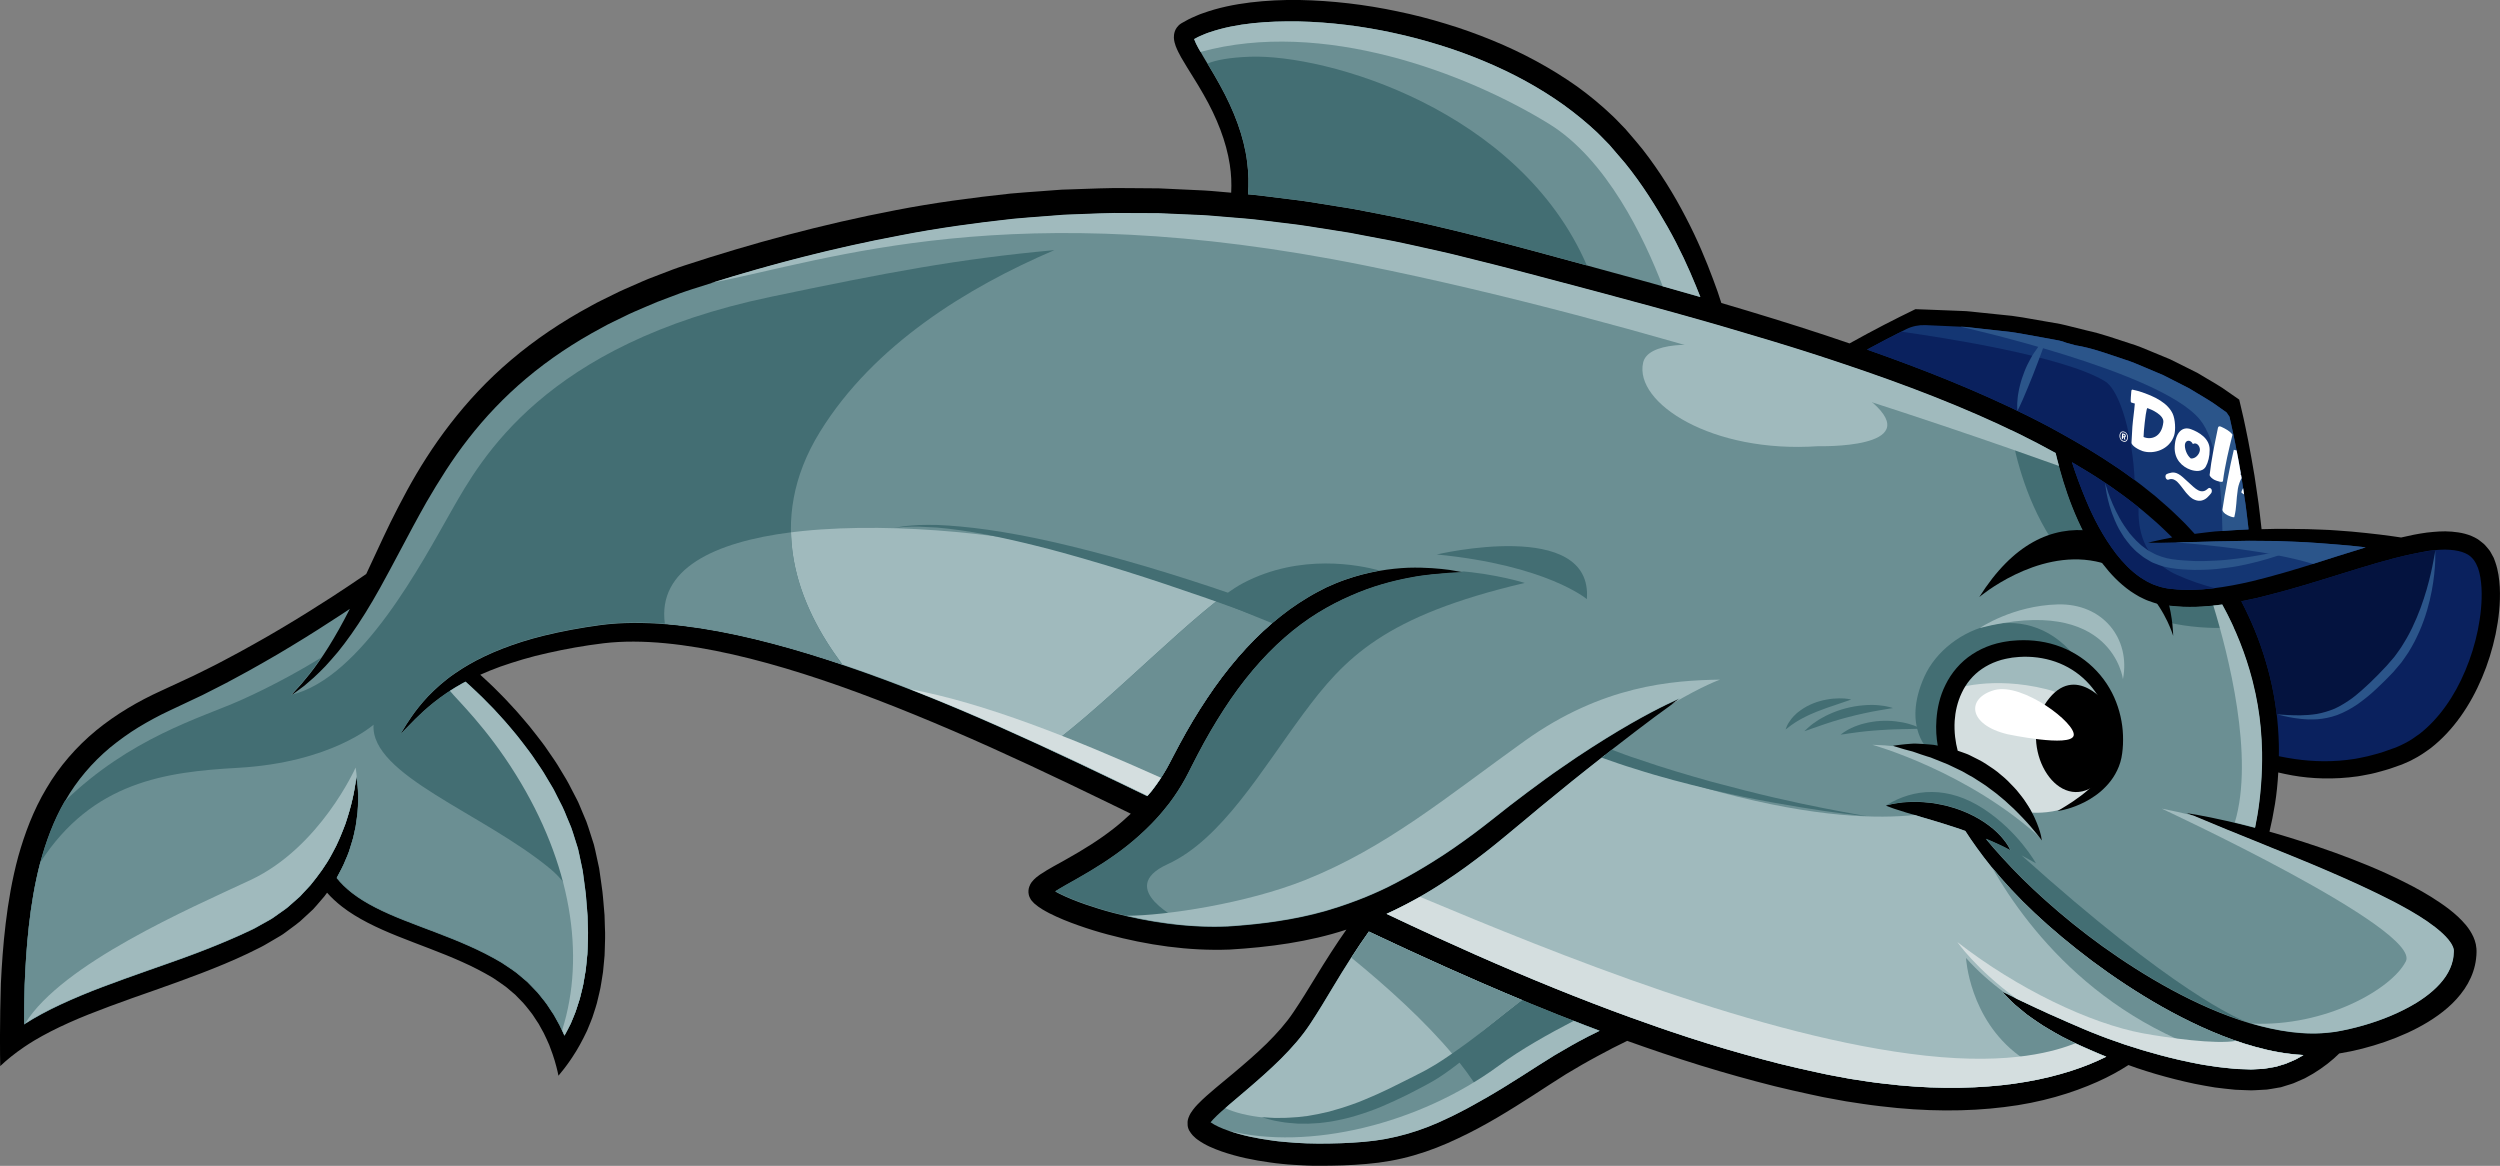 <?xml version="1.0" encoding="UTF-8"?> <svg xmlns="http://www.w3.org/2000/svg" xmlns:xlink="http://www.w3.org/1999/xlink" version="1.1" id="Capa_1" x="0px" y="0px" viewBox="0 0 427.07 199.16" style="enable-background:new 0 0 427.07 199.16;" xml:space="preserve"><rect x="0" y="0" width="427.07" height="199.16" fill="#808080" stroke="none"/> <style type="text/css"> .st0{fill:url(#SVGID_1_);} .st1{fill:url(#SVGID_00000052822799356493975630000005776304656294160545_);} .st2{opacity:0.8;} .st3{opacity:0.35;clip-path:url(#SVGID_00000142876859629996964520000001082963239452385153_);} .st4{fill:#EAEAEA;} .st5{fill:#612B81;} .st6{fill:#278ECA;} .st7{fill:url(#SVGID_00000056404821095166709870000001893583462685152896_);} .st8{fill:url(#SVGID_00000137098868660523985310000011499481443203484820_);} .st9{fill:#2D2C83;} .st10{fill:url(#SVGID_00000083783745806866171550000017882568685802871212_);} .st11{fill:url(#SVGID_00000055691311960064255140000000336274402895873943_);} .st12{fill:#332483;} .st13{fill:url(#SVGID_00000085943999605734240980000013412026801209647536_);} .st14{fill:#FFFFFF;} .st15{fill:none;stroke:#FFFFFF;stroke-linecap:round;stroke-linejoin:round;stroke-miterlimit:10;} .st16{fill:none;stroke:#FFFFFF;stroke-miterlimit:10;} .st17{fill:url(#SVGID_00000026137701435450224630000000966802255649262766_);} .st18{enable-background:new ;} .st19{fill:#1F3674;} .st20{fill:url(#SVGID_00000173855643648908517460000013347613244205963948_);} .st21{fill:url(#SVGID_00000181793209096221473530000001945961735643412889_);} .st22{fill:url(#SVGID_00000103957680032763212340000008990071058814345098_);} .st23{fill:url(#SVGID_00000047758385378823013330000004811316703326337431_);} .st24{fill:url(#SVGID_00000019655486235965960040000011675206586501433748_);} .st25{fill:#2F297E;} .st26{fill:url(#SVGID_00000080166407600941602120000005110147694590323879_);} .st27{fill:#2D307E;} .st28{fill:url(#SVGID_00000024719659140219217450000009556481157168689591_);} .st29{fill:url(#SVGID_00000162315161321042250980000006094466579547821731_);} .st30{fill:#DD8833;} .st31{fill:#8A317F;} .st32{fill:#032C54;} .st33{fill:url(#SVGID_00000031913377729728703330000014974880861785144237_);} .st34{fill:url(#SVGID_00000014618212698872975040000008006072710741447594_);} .st35{fill:url(#SVGID_00000095320963858594495360000010704148079670063801_);} .st36{fill:url(#SVGID_00000021117541722631328120000015740736907037313412_);} .st37{fill:url(#SVGID_00000064328132148668835300000002459327716753425853_);} .st38{fill:url(#SVGID_00000101070307173648313190000013188734481013574038_);} .st39{fill:url(#SVGID_00000103957696356304273650000014768519524859071620_);} .st40{fill:url(#SVGID_00000037667242841242152570000003469901321504366765_);} .st41{fill:#6B8F93;} .st42{fill:#A0BABD;} .st43{fill:#E19F92;} .st44{fill:#143673;} .st45{fill:#0A215E;} .st46{fill:#04133F;} .st47{fill:#2B558A;} .st48{fill:#6B1D1A;} .st49{fill:#2E090A;} .st50{fill:#C06D60;} .st51{fill:#EBC3C0;} .st52{fill:#D4DEDF;} .st53{fill:#436E73;} .st54{clip-path:url(#SVGID_00000141423190044514015010000005745813373228102048_);} .st55{fill:#F1CB5B;} .st56{fill:#DA9033;} .st57{fill:#F7E4AD;} .st58{fill:#FFFFFF;stroke:#FFFFFF;stroke-width:1.399;stroke-linecap:round;stroke-linejoin:round;stroke-miterlimit:10;} .st59{fill:#5E3F11;} .st60{clip-path:url(#SVGID_00000056395632977247695180000007882208222976975770_);} .st61{clip-path:url(#SVGID_00000111157647288197549980000018021888634678585739_);} .st62{fill:url(#SVGID_00000090990756560857498720000014574118554526830209_);} .st63{opacity:0.35;clip-path:url(#SVGID_00000055673526810947974340000005086697911424261776_);} .st64{fill:url(#SVGID_00000159442562581770140330000001452750529328819073_);} .st65{fill:url(#SVGID_00000127751348105707236190000013225295639205656965_);} </style> <g> <g> <g> <path d="M241.52,197.37c2.63-0.75,5.13-1.75,7.48-2.87c4.73-2.2,8.94-4.85,12.89-7.38c0.97-0.63,1.94-1.26,2.88-1.87 c0.93-0.6,1.86-1.18,2.76-1.76c0.92-0.54,1.83-1.08,2.73-1.61c0.89-0.53,1.8-0.99,2.67-1.48c1.73-0.95,3.42-1.81,5.04-2.59 c2.01,0.72,4.02,1.42,6.01,2.09c4.36,1.47,8.67,2.81,12.91,3.99c2.11,0.61,4.22,1.13,6.29,1.67c2.09,0.49,4.16,1,6.16,1.41 c0.5,0.11,1,0.21,1.5,0.32l0.37,0.08l0.4,0.08l0.76,0.14c1.01,0.19,2,0.37,2.99,0.55c1.99,0.3,3.93,0.62,5.86,0.83 c7.68,0.94,14.86,0.94,21.16,0.15c6.31-0.75,11.69-2.43,15.88-4.3c2.08-0.92,3.85-1.92,5.34-2.88c0.47,0.17,0.93,0.33,1.4,0.5 c1.05,0.37,2.14,0.68,3.23,1.02c2.19,0.64,4.43,1.21,6.71,1.69c1.14,0.25,2.3,0.41,3.44,0.62c1.16,0.16,2.33,0.27,3.48,0.39 c0.59,0.02,1.17,0.05,1.75,0.07l0.87,0.03c0.29,0.01,0.61-0.02,0.92-0.03c0.62-0.03,1.23-0.07,1.83-0.1 c0.57-0.07,1.07-0.17,1.61-0.26l0.39-0.07l0.2-0.03l0.22-0.04l0.1-0.03l0.83-0.26c0.54-0.18,1.11-0.31,1.61-0.56 c0.51-0.23,1.02-0.45,1.53-0.67c0.48-0.27,0.95-0.53,1.41-0.79c1.73-1.05,3.24-2.23,4.48-3.46c2.69-0.43,5.27-1.11,7.8-1.98 c2.55-0.89,5.04-1.98,7.38-3.41c2.33-1.43,4.56-3.2,6.21-5.62c0.82-1.21,1.46-2.59,1.79-4.05c0.08-0.37,0.15-0.74,0.19-1.11 c0.05-0.35,0.08-0.85,0.08-1.11l0-0.3c0-0.12-0.01-0.25-0.02-0.37c-0.02-0.24-0.06-0.47-0.1-0.7c-0.1-0.45-0.24-0.87-0.41-1.25 c-0.7-1.53-1.69-2.56-2.66-3.48c-0.98-0.91-2-1.67-3.03-2.37c-2.05-1.4-4.12-2.54-6.17-3.56c-4.09-2.06-8.08-3.63-11.78-4.98 c-3.71-1.33-7.14-2.43-10.21-3.32c-0.34-0.1-0.66-0.18-0.99-0.28c0.35-1.46,0.67-3.03,0.94-4.72c0.27-1.68,0.46-3.49,0.56-5.39 c0.77,0.18,1.57,0.35,2.4,0.5c3.26,0.58,7.09,0.74,11.18,0.16c0.51-0.07,1.02-0.19,1.54-0.28c0.52-0.11,1.04-0.18,1.57-0.34 c1.05-0.29,2.16-0.57,3.13-0.94l0.76-0.27l0.38-0.13l0.19-0.07l0.25-0.11c0.54-0.24,1.1-0.45,1.61-0.75 c1.07-0.53,2.07-1.22,3.05-1.94c3.85-3.01,6.75-7.29,8.74-12.01c1.01-2.36,1.78-4.86,2.33-7.45c0.53-2.59,0.85-5.27,0.71-8.05 c-0.09-1.4-0.25-2.78-0.78-4.3l-0.17-0.46l-0.02-0.06c0.02,0.04-0.05-0.12-0.05-0.13l-0.07-0.14l-0.15-0.27 c-0.21-0.35-0.36-0.74-0.65-1.06c-0.28-0.32-0.53-0.67-0.84-0.95c-0.33-0.26-0.66-0.54-1-0.78c-1.44-0.9-3.01-1.19-4.47-1.31 c-1.48-0.13-2.88,0.01-4.26,0.16c-1.5,0.2-2.96,0.5-4.39,0.84c-0.47-0.07-0.94-0.15-1.43-0.21c-1.46-0.2-3-0.4-4.6-0.56 c-1.6-0.19-3.25-0.31-4.93-0.43c-1.68-0.14-3.4-0.15-5.1-0.23c-1.71-0.04-3.42-0.03-5.11-0.05c-0.9,0.02-1.79,0.04-2.67,0.06 c-0.1-0.91-0.2-1.81-0.31-2.71c-0.12-1.1-0.26-2.18-0.43-3.25c-0.16-1.07-0.31-2.13-0.47-3.17c-0.36-2.07-0.69-4.08-1.07-5.97 c-0.16-0.77-0.31-1.52-0.46-2.26c-0.22-1.06-0.44-2.09-0.68-3.06c-0.13-0.59-0.26-1.16-0.4-1.71c-0.13-0.09-0.26-0.19-0.4-0.28 c-0.79-0.55-1.62-1.12-2.48-1.72c0,0-0.01,0-0.01-0.01c-0.87-0.57-1.8-1.09-2.75-1.66c-0.47-0.28-0.96-0.57-1.44-0.86 c-0.5-0.27-1.02-0.51-1.53-0.77c-1.03-0.52-2.09-1.04-3.17-1.58c-1.11-0.46-2.23-0.92-3.38-1.4c-1.14-0.47-2.29-0.97-3.5-1.32 c-2.39-0.77-4.79-1.65-7.29-2.19c-1.24-0.31-2.47-0.62-3.7-0.92c-0.61-0.17-1.24-0.27-1.86-0.38c-0.62-0.11-1.24-0.22-1.86-0.32 c-2.47-0.43-4.89-0.91-7.26-1.09c-1.18-0.12-2.35-0.25-3.49-0.36c-1.14-0.1-2.25-0.28-3.34-0.29c-0.96-0.04-1.88-0.07-2.79-0.11 c-1.16-0.04-2.28-0.09-3.34-0.13c-0.6-0.02-1.17-0.04-1.73-0.06c-1.71,0.83-3.51,1.72-5.36,2.68c-1.91,0.99-3.88,2.05-5.89,3.17 c-1.37-0.47-2.75-0.94-4.14-1.4c-5.81-1.92-11.74-3.74-17.76-5.51c-0.4-1.28-0.86-2.64-1.41-4.06c-1.2-3.22-2.69-6.82-4.67-10.59 c-1.95-3.78-4.37-7.74-7.39-11.62c-0.77-0.96-1.59-1.9-2.41-2.86l-0.31-0.36l-0.15-0.18l-0.04-0.05l-0.08-0.08l-0.08-0.08 l-0.65-0.67c-0.44-0.45-0.84-0.89-1.32-1.34c-1.94-1.85-3.96-3.53-6.15-5.11c-4.4-3.11-9.29-5.75-14.47-7.87 c-2.59-1.06-5.24-2.02-7.95-2.83c-2.7-0.83-5.45-1.54-8.22-2.11c-5.54-1.18-11.2-1.84-16.8-1.95c-2.8-0.04-5.6,0.09-8.35,0.42 c-2.76,0.34-5.48,0.89-8.11,1.84c-0.66,0.21-1.3,0.53-1.95,0.8c-0.32,0.13-0.63,0.32-0.95,0.49l-0.47,0.26l-0.23,0.13l-0.06,0.03 c0.01-0.01-0.31,0.21-0.2,0.14l-0.1,0.07l-0.05,0.04l-0.14,0.13c-0.11,0.1-0.2,0.21-0.29,0.33c-0.18,0.23-0.24,0.41-0.34,0.63 c-0.07,0.2-0.12,0.4-0.15,0.6c-0.02,0.17-0.03,0.35-0.03,0.52c0.03,0.63,0.18,1.04,0.31,1.44c0.29,0.76,0.62,1.36,0.94,1.95 c1.32,2.28,2.66,4.25,3.8,6.29c2.32,4.03,3.9,8.1,4.5,12c0.26,1.66,0.32,3.27,0.24,4.81c-0.69-0.06-1.38-0.12-2.07-0.18 c-0.86-0.07-1.71-0.16-2.57-0.2l-2.57-0.12c-1.71-0.08-3.42-0.16-5.13-0.24c-1.71-0.01-3.42-0.02-5.12-0.04 c-3.41-0.08-6.8,0.13-10.18,0.22l-1.26,0.04l-1.26,0.09l-2.52,0.19c-1.67,0.13-3.35,0.23-5.01,0.39 c-6.64,0.71-13.18,1.59-19.54,2.82c-12.74,2.44-24.79,5.74-36.09,9.44c-0.7,0.24-1.39,0.45-2.09,0.72 c-0.7,0.27-1.4,0.54-2.09,0.8c-0.7,0.27-1.39,0.53-2.08,0.8c-0.68,0.27-1.35,0.58-2.02,0.87c-1.33,0.59-2.67,1.14-3.95,1.8 c-1.28,0.65-2.59,1.23-3.82,1.94c-4.99,2.69-9.57,5.78-13.6,9.2c-8.1,6.84-13.79,14.93-17.83,22.35 c-1.01,1.86-1.95,3.68-2.82,5.44c-0.87,1.76-1.65,3.48-2.42,5.12c-0.6,1.28-1.17,2.5-1.72,3.69c-1.78,1.22-3.74,2.54-5.87,3.92 c-2.63,1.69-5.49,3.5-8.57,5.32c-1.54,0.91-3.12,1.84-4.77,2.75c-1.63,0.93-3.32,1.83-5.04,2.74c-1.71,0.93-3.5,1.77-5.29,2.67 c-1.83,0.85-3.68,1.7-5.54,2.57c-3.83,1.74-7.65,3.97-11.04,6.74c-3.39,2.79-6.34,6.19-8.52,9.93 c-2.23,3.73-3.71,7.73-4.81,11.64c-1.06,3.92-1.7,7.77-2.14,11.41c-0.44,3.65-0.67,7.09-0.82,10.27 C0.06,171.24,0,174.15,0,176.72c0,0.44,0,0.85,0,1.27c0,1.51,0.01,2.89,0.04,4.13c1.1-1.05,2.47-2.17,4.11-3.28 c0.55-0.37,1.12-0.74,1.72-1.1c1.75-1.04,3.74-2.06,5.91-3.03c2.17-0.98,4.52-1.89,6.98-2.81c2.46-0.92,5.03-1.82,7.66-2.74 c2.63-0.92,5.3-1.89,7.97-2.91c2.67-1.03,5.32-2.11,7.9-3.34c0.66-0.31,1.28-0.62,1.89-0.93c0.32-0.17,0.59-0.28,0.94-0.49 l0.93-0.54c0.62-0.36,1.23-0.72,1.84-1.08c0.61-0.35,1.15-0.82,1.72-1.22c0.55-0.42,1.13-0.81,1.65-1.26 c0.5-0.47,1-0.93,1.5-1.38c0.25-0.23,0.49-0.46,0.73-0.68c0.23-0.24,0.44-0.5,0.66-0.74c0.43-0.5,0.85-0.99,1.27-1.48 c0.16-0.2,0.31-0.4,0.45-0.61c0.72,0.81,1.58,1.62,2.56,2.38c2.58,2.01,5.94,3.62,9.51,5.05c3.57,1.44,7.39,2.76,11,4.39 c0.91,0.4,1.8,0.83,2.67,1.28c0.44,0.22,0.85,0.45,1.27,0.68c0.42,0.23,0.86,0.5,1.29,0.74c0.74,0.51,1.55,1.02,2.27,1.57 c0.35,0.3,0.7,0.59,1.04,0.88l0.52,0.44l0.47,0.48c0.31,0.32,0.61,0.64,0.92,0.95c0.31,0.31,0.55,0.68,0.83,1 c0.26,0.34,0.54,0.66,0.78,1.01c0.23,0.35,0.46,0.7,0.68,1.04l0.34,0.51c0.1,0.18,0.19,0.35,0.29,0.53 c0.19,0.35,0.38,0.69,0.57,1.03c0.34,0.69,0.65,1.38,0.94,2.04c0.21,0.54,0.4,1.07,0.58,1.58c0.26,0.76,0.48,1.48,0.65,2.16 c0.14,0.54,0.26,1.04,0.35,1.52c0.64-0.76,1.34-1.65,2.05-2.69c0.12-0.16,0.23-0.34,0.34-0.51c0.87-1.29,1.69-2.8,2.49-4.48 c0.38-0.98,0.86-1.97,1.17-3.06c0.17-0.54,0.36-1.08,0.51-1.64c0.14-0.57,0.27-1.14,0.41-1.72c0.16-0.58,0.25-1.18,0.35-1.78 c0.1-0.6,0.19-1.21,0.29-1.83c0.06-0.62,0.12-1.25,0.18-1.88c0.07-0.63,0.12-1.27,0.12-1.92c0.04-1.29,0.1-2.6,0.02-3.92 c-0.02-0.66-0.04-1.32-0.06-1.99c-0.06-0.67-0.12-1.34-0.17-2.01c-0.06-0.67-0.11-1.36-0.19-2.02c-0.09-0.66-0.18-1.31-0.27-1.97 l-0.29-2.02l-0.44-2.03c-0.15-0.67-0.28-1.36-0.46-2.02l-0.63-1.97c-0.22-0.65-0.4-1.31-0.65-1.95 c-0.26-0.63-0.53-1.25-0.79-1.88c-0.27-0.62-0.5-1.26-0.81-1.85c-0.31-0.59-0.61-1.19-0.92-1.77c-0.31-0.58-0.58-1.18-0.93-1.74 c-0.34-0.56-0.67-1.11-1-1.66c-0.64-1.11-1.37-2.14-2.07-3.15c-0.68-1.03-1.42-1.97-2.14-2.89c-0.7-0.94-1.44-1.8-2.15-2.63 c-0.7-0.85-1.42-1.63-2.11-2.37c-0.68-0.76-1.36-1.45-2.02-2.11c-0.65-0.66-1.28-1.28-1.89-1.84c-0.45-0.43-0.88-0.83-1.3-1.2 c1.08-0.48,2.22-0.95,3.44-1.39c2.46-0.85,5.16-1.69,8.12-2.33c2.97-0.67,6.13-1.25,9.52-1.66c3.3-0.39,6.86-0.35,10.55,0 c7.4,0.71,15.36,2.63,23.58,5.23c8.23,2.61,16.74,5.95,25.44,9.68c8.7,3.73,17.55,7.92,26.52,12.28 c1.32,0.64,2.64,1.29,3.96,1.93c-0.92,0.87-1.87,1.71-2.88,2.5c-2.49,1.96-5.24,3.66-8.13,5.28c-0.73,0.41-1.47,0.82-2.21,1.23 c-0.75,0.43-1.5,0.85-2.32,1.41c-0.41,0.31-0.84,0.57-1.4,1.28c-0.14,0.2-0.29,0.43-0.41,0.79c-0.12,0.35-0.19,0.84-0.08,1.32 c0.03,0.22,0.2,0.61,0.31,0.77l0.04,0.07c-0.08-0.11,0.15,0.22,0.17,0.23c0.13,0.15,0.28,0.32,0.41,0.44 c0.96,0.84,1.75,1.23,2.58,1.68c1.64,0.83,3.28,1.48,4.95,2.07c1.66,0.59,3.34,1.11,5.03,1.56c6.77,1.81,13.73,2.84,20.79,2.58 c6.81-0.4,13.61-1.32,19.92-3.39c0.02-0.01,0.04-0.01,0.06-0.02c-1.78,2.53-3.53,5.27-5.27,8.13c-0.61,0.99-1.22,1.98-1.85,3 c-0.62,0.98-1.24,1.97-1.93,2.98c-1.26,1.89-2.85,3.66-4.6,5.39c-1.76,1.72-3.67,3.37-5.65,5.03c-1,0.84-2.01,1.68-3.03,2.52 c-1.02,0.87-2.05,1.73-3.09,2.81c-0.26,0.27-0.52,0.56-0.78,0.91c-0.26,0.35-0.54,0.72-0.79,1.41l-0.08,0.28l-0.03,0.14 c-0.01,0.09-0.02,0.18-0.03,0.27c-0.01,0.19-0.01,0.38,0.01,0.56c0.01,0.09,0.03,0.18,0.04,0.27l0.02,0.07l0.03,0.12 c0.06,0.16-0.12-0.28,0.15,0.38l0.06,0.1c0.09,0.14,0.18,0.27,0.27,0.41c0.2,0.3,0.38,0.45,0.56,0.62 c0.18,0.17,0.37,0.36,0.54,0.46c1.41,1.02,2.75,1.53,4.12,2.03c2.72,0.94,5.48,1.5,8.25,1.88c0.69,0.1,1.38,0.19,2.08,0.25 c0.69,0.07,1.39,0.14,2.08,0.17c0.69,0.05,1.39,0.09,2.09,0.11c0.71,0.03,1.41,0.05,2.07,0.04c2.75,0,5.44-0.06,8.2-0.31 C236.15,198.61,238.9,198.13,241.52,197.37z"></path> <path class="st41" d="M279.45,124.9c-2.37,1.81-5.24,4.03-8.48,6.61c-1.63,1.28-3.34,2.67-5.14,4.15 c-1.81,1.45-3.69,3.02-5.64,4.66c-0.99,0.82-2,1.66-3.03,2.51c-1.04,0.84-2.05,1.71-3.18,2.57c-2.24,1.74-4.56,3.47-7.07,5.11 c-3.08,2.05-6.45,3.96-10.05,5.6c2.8,1.33,5.6,2.64,8.4,3.92c9.05,4.14,18.05,7.99,26.88,11.38c2.07,0.8,4.14,1.57,6.2,2.32 c1.64,0.59,3.26,1.17,4.88,1.73c0.67,0.23,1.34,0.46,2.01,0.69c4.3,1.46,8.55,2.78,12.71,3.94c2.08,0.6,4.14,1.12,6.17,1.65 c2.03,0.48,4.01,0.97,6.03,1.39c0.5,0.11,1,0.21,1.5,0.32l0.37,0.08l0.35,0.07l0.73,0.14c0.98,0.18,1.94,0.36,2.9,0.54 c1.92,0.29,3.81,0.61,5.67,0.81c7.42,0.92,14.28,0.93,20.26,0.29c5.98-0.64,11.07-1.98,15.03-3.59c1.03-0.42,1.97-0.85,2.85-1.28 c-0.29-0.12-0.6-0.23-0.88-0.35c-0.96-0.39-1.89-0.82-2.8-1.21c-0.91-0.38-1.78-0.82-2.62-1.23c-0.84-0.4-1.64-0.82-2.39-1.26 c-0.75-0.44-1.47-0.85-2.14-1.27c-0.67-0.42-1.28-0.87-1.86-1.26c-0.59-0.38-1.11-0.8-1.58-1.2c-0.48-0.39-0.91-0.74-1.29-1.07 c-0.76-0.68-1.3-1.28-1.68-1.66c-0.37-0.4-0.56-0.61-0.56-0.61s0.26,0.12,0.76,0.35c0.48,0.24,1.18,0.59,2.07,1.04 c0.92,0.4,1.97,0.96,3.23,1.52c0.62,0.29,1.3,0.57,1.98,0.91c0.7,0.31,1.44,0.63,2.21,0.97c0.76,0.36,1.57,0.69,2.4,1.05 c0.84,0.35,1.68,0.75,2.58,1.09c0.9,0.35,1.81,0.73,2.76,1.07c0.95,0.34,1.93,0.68,2.92,1.03c0.14,0.04,0.28,0.09,0.41,0.13 c0.87,0.27,1.74,0.55,2.63,0.83c0.26,0.08,0.53,0.15,0.8,0.23c0.78,0.22,1.56,0.43,2.35,0.66c2.12,0.57,4.3,1.07,6.48,1.48 c1.09,0.22,2.19,0.34,3.27,0.52c1.09,0.14,2.17,0.23,3.24,0.34c0.53,0.02,1.06,0.03,1.59,0.05l0.79,0.03 c0.26,0.01,0.49-0.02,0.73-0.03c0.48-0.02,0.96-0.05,1.43-0.07c0.51-0.06,1.06-0.18,1.57-0.26l0.39-0.07l0.2-0.03l0.01,0 l0.05-0.02l0.68-0.21c0.45-0.15,0.91-0.24,1.32-0.45c0.43-0.18,0.85-0.37,1.27-0.54c0.4-0.22,0.8-0.44,1.18-0.66 c0.06-0.04,0.11-0.07,0.17-0.11c-0.75-0.04-1.5-0.1-2.24-0.2c-2.72-0.31-5.34-0.97-7.87-1.76c-5.05-1.62-9.72-3.86-14.05-6.29 c-4.32-2.45-8.3-5.11-11.94-7.82c-3.63-2.73-6.91-5.47-9.8-8.19c-2.89-2.71-5.35-5.39-7.39-7.89c-1.81-2.25-3.28-4.32-4.45-6.14 c-0.25-0.09-0.49-0.18-0.74-0.27c-0.65-0.19-1.28-0.46-1.95-0.64c-0.66-0.2-1.31-0.44-1.97-0.62c-0.66-0.17-1.29-0.42-1.93-0.58 c-0.63-0.17-1.24-0.36-1.82-0.55c-0.59-0.16-1.14-0.32-1.66-0.48c-0.51-0.17-0.99-0.33-1.42-0.45c-0.43-0.12-0.8-0.26-1.11-0.37 c-0.62-0.22-0.97-0.38-0.97-0.38s0.37-0.11,1.01-0.24c0.32-0.06,0.72-0.15,1.17-0.2c0.23-0.03,0.47-0.07,0.72-0.1 c0.25-0.02,0.52-0.03,0.8-0.05c0.56-0.03,1.17-0.04,1.81-0.04c0.64,0.03,1.32,0.09,2.01,0.16c0.35,0.02,0.7,0.09,1.06,0.15 c0.36,0.06,0.72,0.13,1.08,0.21c0.52,0.09,1.04,0.24,1.55,0.4c0.2,0.06,0.41,0.12,0.62,0.18c0.62,0.19,1.22,0.44,1.82,0.69 c0.1,0.04,0.19,0.08,0.29,0.12c0.68,0.31,1.34,0.64,1.95,1c0.61,0.37,1.19,0.73,1.71,1.14c0.53,0.38,0.99,0.8,1.41,1.19 c0.41,0.4,0.77,0.79,1.05,1.15c0.3,0.35,0.53,0.7,0.71,0.97c0.36,0.57,0.49,0.93,0.49,0.93s-0.34-0.19-0.91-0.48 c-0.29-0.14-0.63-0.31-1.03-0.5c-0.39-0.19-0.85-0.38-1.33-0.6c-0.29-0.12-0.6-0.26-0.92-0.39c0.83,1.01,1.76,2.08,2.78,3.19 c2.1,2.32,4.59,4.82,7.47,7.38c2.87,2.57,6.12,5.22,9.7,7.8c3.59,2.57,7.51,5.1,11.73,7.39c4.22,2.28,8.74,4.33,13.49,5.76 c4.55,1.32,9.3,2.14,13.91,1.53c0.2-0.03,0.4-0.04,0.6-0.07c1.58-0.27,3.17-0.63,4.74-1.08c3.23-0.92,6.36-2.2,9.11-3.87 c2.02-1.25,3.84-2.76,5.01-4.51c0.59-0.88,1-1.81,1.21-2.76c0.05-0.24,0.1-0.48,0.12-0.72c0.03-0.27,0.04-0.38,0.05-0.74l0-0.12 l0-0.04c0,0.01,0,0.02,0,0l0-0.09c-0.01-0.07-0.02-0.13-0.03-0.21c-0.03-0.15-0.09-0.31-0.17-0.48c-0.31-0.71-1-1.5-1.77-2.21 c-0.78-0.72-1.66-1.39-2.57-2.02c-1.83-1.25-3.79-2.34-5.72-3.36c-3.89-2-7.71-3.72-11.27-5.25c-3.56-1.54-6.87-2.86-9.8-4.05 c-0.27-0.11-0.52-0.21-0.78-0.32c-0.8-0.33-1.57-0.64-2.31-0.94c-1.67-0.68-3.19-1.29-4.52-1.83c-4.22-1.72-6.63-2.77-6.63-2.77 s2.61,0.36,7.07,1.38c1.35,0.31,2.88,0.69,4.55,1.13c0.28-1.38,0.54-2.85,0.73-4.43c0.22-1.79,0.38-3.72,0.44-5.76 c0.03-0.87,0.03-1.76,0.02-2.67c-0.02-1.37-0.1-2.78-0.23-4.23c-0.24-2.51-0.67-5.14-1.36-7.84c-0.03-0.13-0.06-0.26-0.1-0.4 c-1.09-4.17-2.76-8.52-5.12-12.78c-2.99,0.41-5.97,0.55-8.91,0.2l-0.84-0.11c-0.39-0.04-0.64-0.13-0.96-0.2 c-0.62-0.12-1.2-0.33-1.78-0.54c-0.59-0.19-1.11-0.5-1.65-0.75c-0.51-0.3-1.03-0.6-1.5-0.93c-1.9-1.34-3.42-2.96-4.68-4.6 c-1.27-1.65-2.27-3.34-3.13-4.99c-0.86-1.65-1.57-3.25-2.17-4.77c-1.21-3.05-1.97-5.79-2.56-8.05c-0.1-0.4-0.19-0.77-0.28-1.14 c-2.03-1.12-4.1-2.21-6.24-3.26c-9.31-4.56-19.52-8.46-30.22-12.04c-0.98-0.33-1.97-0.65-2.96-0.98 c-0.36-0.12-0.71-0.24-1.06-0.35c-5.03-1.63-10.17-3.18-15.38-4.7c-1.06-0.31-2.13-0.62-3.2-0.93 c-6.37-1.82-12.84-3.59-19.38-5.33c-3.26-0.86-6.53-1.73-9.81-2.6c-1.64-0.43-3.29-0.86-4.93-1.3l-2.45-0.63l-2.48-0.62 c-1.66-0.41-3.31-0.83-4.97-1.24c-1.66-0.41-3.31-0.74-4.96-1.12c-1.66-0.36-3.3-0.75-4.97-1.08l-5.01-0.95l-2.5-0.48l-2.52-0.4 l-5.03-0.79c-1.68-0.27-3.36-0.43-5.04-0.65c-1.68-0.19-3.36-0.44-5.04-0.58c-0.15-0.01-0.3-0.03-0.45-0.04 c-0.93-0.08-1.86-0.16-2.79-0.23c-0.6-0.05-1.21-0.1-1.81-0.15c-0.84-0.06-1.68-0.16-2.52-0.19l-2.52-0.11 c-1.68-0.07-3.35-0.15-5.03-0.22c-1.67-0.01-3.35-0.02-5.01-0.02c-3.34-0.08-6.66,0.14-9.96,0.24l-1.24,0.05l-1.23,0.1 l-2.46,0.19c-1.64,0.14-3.28,0.23-4.9,0.4c-6.5,0.71-12.92,1.59-19.16,2.81c-12.51,2.34-24.47,5.56-35.57,9.14 c-0.69,0.24-1.41,0.45-2.07,0.7c-0.67,0.25-1.33,0.5-1.99,0.75c-0.66,0.25-1.32,0.5-1.98,0.75c-0.65,0.26-1.3,0.55-1.94,0.82 c-1.28,0.56-2.58,1.08-3.8,1.71c-1.23,0.62-2.49,1.16-3.66,1.84c-4.78,2.54-9.12,5.46-12.94,8.67 c-3.82,3.21-7.11,6.71-9.91,10.31c-2.81,3.59-5.1,7.3-7.17,10.85c-1.63,2.88-3.11,5.66-4.51,8.31c-1.19,2.24-2.33,4.38-3.44,6.38 c-0.84,1.5-1.66,2.91-2.49,4.24c-1.6,2.58-3.19,4.81-4.68,6.65c-0.76,0.91-1.5,1.73-2.17,2.47c-0.71,0.71-1.34,1.37-1.95,1.91 c-0.62,0.53-1.16,1-1.63,1.41c-0.49,0.38-0.92,0.68-1.25,0.93c-0.68,0.49-1.03,0.74-1.03,0.74s0.29-0.32,0.85-0.94 c0.28-0.31,0.64-0.68,1.03-1.14c0.39-0.47,0.83-1.02,1.34-1.63c1.91-2.4,4.32-6.11,6.84-11.1c-0.42,0.28-0.83,0.56-1.27,0.85 c-2.65,1.73-5.53,3.59-8.64,5.46c-1.55,0.94-3.15,1.9-4.81,2.83c-1.65,0.96-3.36,1.89-5.11,2.83c-1.73,0.96-3.56,1.83-5.37,2.77 c-1.84,0.87-3.69,1.75-5.57,2.63c-0.46,0.22-0.94,0.44-1.39,0.67l-1.32,0.69c-0.88,0.46-1.75,0.98-2.61,1.49 c-1.72,1.05-3.34,2.23-4.89,3.49c-3.06,2.57-5.66,5.62-7.61,9.02c-1.98,3.38-3.33,7.07-4.32,10.73 c-0.96,3.68-1.55,7.35-1.94,10.86c-0.39,3.51-0.59,6.87-0.71,9.97c-0.07,2.41-0.11,4.66-0.11,6.73c0.01,0,0.01-0.01,0.02-0.01 c1.85-1.19,3.95-2.32,6.2-3.37c2.25-1.05,4.66-2.06,7.16-3c2.51-0.95,5.1-1.87,7.73-2.8c2.62-0.93,5.29-1.84,7.91-2.83 c2.62-0.98,5.22-2.04,7.69-3.14c0.61-0.27,1.24-0.56,1.86-0.86c0.3-0.15,0.66-0.3,0.9-0.44l0.85-0.48 c0.57-0.32,1.13-0.63,1.69-0.94c0.56-0.31,1.05-0.72,1.57-1.07c0.51-0.37,1.04-0.7,1.51-1.1c0.46-0.41,0.92-0.81,1.37-1.21 l0.68-0.6c0.2-0.22,0.4-0.44,0.6-0.65c0.4-0.43,0.8-0.86,1.19-1.28c0.33-0.4,0.64-0.8,0.95-1.2c0.69-0.89,1.32-1.78,1.88-2.68 c0.31-0.49,0.59-0.98,0.85-1.48c1.01-1.77,1.68-3.53,2.28-5.1c0.53-1.59,0.94-3.02,1.2-4.21c0.28-1.19,0.42-2.15,0.53-2.81 c0.1-0.66,0.13-1.02,0.13-1.02s0.08,0.35,0.17,1.02c0.04,0.33,0.09,0.75,0.11,1.24c0.04,0.49,0.06,1.05,0.04,1.68 c0.01,0.63-0.05,1.33-0.1,2.1c-0.07,0.76-0.21,1.58-0.33,2.46c-0.09,0.43-0.18,0.88-0.29,1.35c-0.1,0.46-0.22,0.94-0.38,1.41 c-0.15,0.48-0.3,0.97-0.46,1.48c-0.16,0.51-0.4,0.99-0.61,1.5c-0.39,1.01-0.94,1.99-1.49,3.02c0.69,0.87,1.58,1.76,2.69,2.61 c2.23,1.73,5.33,3.24,8.81,4.61c3.48,1.39,7.35,2.71,11.13,4.4c0.95,0.42,1.89,0.87,2.81,1.34c0.46,0.23,0.93,0.49,1.4,0.74 c0.46,0.25,0.88,0.5,1.31,0.75c0.91,0.61,1.78,1.16,2.61,1.79c0.4,0.34,0.79,0.67,1.19,1l0.59,0.5l0.53,0.54 c0.35,0.36,0.7,0.72,1.04,1.08c0.35,0.35,0.63,0.76,0.94,1.13c0.3,0.38,0.62,0.75,0.88,1.14c0.26,0.39,0.52,0.78,0.77,1.17 c0.13,0.19,0.25,0.38,0.38,0.57c0.11,0.2,0.22,0.4,0.33,0.59c0.22,0.39,0.43,0.78,0.64,1.16c0.31,0.62,0.59,1.23,0.85,1.82 c0.36-0.65,0.71-1.33,1.07-2.05c0.34-0.89,0.79-1.78,1.07-2.77c0.16-0.49,0.33-0.98,0.48-1.49c0.13-0.52,0.26-1.04,0.39-1.58 c0.15-0.53,0.24-1.08,0.33-1.64c0.09-0.56,0.19-1.12,0.29-1.7c0.06-0.58,0.12-1.17,0.18-1.76c0.07-0.59,0.12-1.19,0.13-1.8 c0.04-1.22,0.11-2.45,0.05-3.71c-0.02-0.63-0.03-1.26-0.05-1.9c-0.05-0.63-0.1-1.26-0.15-1.9c-0.05-0.64-0.09-1.27-0.16-1.92 c-0.09-0.66-0.17-1.31-0.26-1.97l-0.26-1.94l-0.4-1.89c-0.14-0.63-0.25-1.26-0.41-1.89l-0.58-1.84c-0.2-0.61-0.37-1.23-0.6-1.83 c-0.25-0.59-0.49-1.19-0.74-1.77c-0.25-0.59-0.46-1.19-0.75-1.75c-0.29-0.57-0.57-1.13-0.86-1.69c-0.29-0.55-0.54-1.13-0.87-1.66 c-0.32-0.53-0.64-1.06-0.95-1.59c-0.6-1.07-1.29-2.05-1.96-3.03c-0.64-0.99-1.36-1.9-2.04-2.8c-0.67-0.91-1.38-1.75-2.06-2.56 c-0.67-0.82-1.36-1.58-2.03-2.31c-0.65-0.74-1.31-1.42-1.95-2.05c-0.62-0.65-1.23-1.25-1.82-1.8c-0.71-0.69-1.38-1.3-2-1.85 c-0.2,0.11-0.41,0.21-0.6,0.32c-3.77,2.09-6.33,4.42-8.01,6.08c-1.67,1.68-2.54,2.62-2.54,2.62s0.16-0.27,0.48-0.81 c0.31-0.53,0.8-1.31,1.49-2.3c0.68-0.99,1.61-2.17,2.81-3.46c1.23-1.26,2.74-2.66,4.64-3.95c0,0,0,0,0.01,0 c0.69-0.49,1.45-0.96,2.23-1.42c3.48-2.02,7.83-3.73,12.81-4.97c3.05-0.75,6.36-1.37,9.84-1.84c3.58-0.46,7.36-0.45,11.23-0.13 c7.76,0.66,15.94,2.55,24.35,5.11c8.41,2.58,17.08,5.83,25.88,9.56c8.8,3.73,17.73,7.9,26.74,12.24c1.69,0.81,3.4,1.64,5.1,2.46 c0.28-0.33,0.56-0.66,0.83-0.99c0.93-1.2,1.76-2.45,2.49-3.74c0.18-0.32,0.36-0.65,0.53-0.98l0.54-1.04 c0.37-0.7,0.73-1.39,1.1-2.08c1.48-2.76,3.06-5.4,4.73-7.89c3.32-4.99,7.07-9.37,11.11-12.81c2.01-1.72,4.09-3.21,6.18-4.45 c1.04-0.63,2.09-1.17,3.12-1.69c0.53-0.23,1.04-0.46,1.56-0.68c0.51-0.22,1.03-0.4,1.54-0.59c4.08-1.45,7.83-1.96,10.88-2.09 c3.06-0.09,5.43,0.16,7.04,0.37c1.6,0.26,2.44,0.43,2.44,0.43s-0.86,0.04-2.46,0.12c-1.6,0.15-3.93,0.26-6.82,0.83 c-2.88,0.55-6.33,1.43-10,3.06c-1.84,0.79-3.74,1.77-5.65,2.94c-1.91,1.18-3.82,2.59-5.68,4.22c-3.73,3.26-7.24,7.42-10.36,12.25 c-1.56,2.41-3.06,4.97-4.46,7.66c-0.35,0.68-0.7,1.36-1.05,2.04l-0.53,1.05c-0.18,0.37-0.38,0.74-0.58,1.1 c-0.8,1.46-1.72,2.87-2.73,4.21c-0.11,0.14-0.23,0.28-0.34,0.42c-0.85,1.09-1.76,2.13-2.73,3.12c-1.29,1.31-2.66,2.55-4.11,3.7 c-2.68,2.13-5.62,3.97-8.58,5.64c-1.27,0.73-2.6,1.44-3.71,2.15c0.22,0.12,0.44,0.25,0.67,0.36c1.4,0.7,2.94,1.31,4.49,1.85 c1.56,0.54,3.15,1.03,4.76,1.45c6.42,1.69,13.15,2.61,19.54,2.33c5.78-0.37,11.43-1.14,16.69-2.63c0.74-0.21,1.48-0.44,2.21-0.68 c1.11-0.36,2.19-0.75,3.27-1.16c0.95-0.36,1.89-0.74,2.81-1.15c0.81-0.35,1.6-0.72,2.38-1.1c2.15-1.08,4.23-2.22,6.22-3.42 c0.49-0.29,0.97-0.59,1.45-0.89c2.45-1.51,4.74-3.13,6.91-4.73c1.09-0.79,2.16-1.66,3.22-2.47c1.04-0.82,2.07-1.63,3.07-2.42 c2.04-1.57,4.02-3.05,5.92-4.43c0.94-0.7,1.89-1.35,2.8-1.98c0.91-0.63,1.8-1.25,2.67-1.83c3.49-2.32,6.6-4.23,9.21-5.73 c2.61-1.49,4.71-2.58,6.16-3.28c1.45-0.7,2.24-1.03,2.24-1.03s-0.71,0.49-1.99,1.45C283.71,121.68,281.83,123.09,279.45,124.9z"></path> <path class="st42" d="M113.58,106.57c0.12,0.01,0.24,0.01,0.36,0.02c7.76,0.66,15.94,2.55,24.35,5.11 c8.41,2.58,17.08,5.83,25.88,9.56c8.8,3.73,17.73,7.9,26.74,12.24c1.69,0.81,3.4,1.64,5.1,2.46c0.28-0.33,0.56-0.66,0.83-0.99 c0.93-1.2,1.76-2.45,2.49-3.74c0.18-0.32,0.36-0.65,0.53-0.98l0.54-1.04c0.37-0.7,0.73-1.39,1.1-2.08 c1.48-2.76,3.06-5.4,4.73-7.89c3.31-4.98,7.06-9.35,11.08-12.79c-10.83-4.43-20.37-8.25-27.06-10.56 C170.85,89.22,110.44,84.02,113.58,106.57z"></path> <path class="st42" d="M274.18,128.98c-1.02,0.8-2.08,1.64-3.2,2.53c-1.63,1.28-3.34,2.67-5.14,4.15 c-1.81,1.45-3.69,3.02-5.64,4.66c-0.99,0.82-2,1.66-3.03,2.51c-1.04,0.84-2.05,1.71-3.18,2.57c-2.24,1.74-4.56,3.47-7.07,5.11 c-3.08,2.05-6.45,3.96-10.05,5.6c2.8,1.33,5.6,2.64,8.4,3.92c9.05,4.14,18.05,7.99,26.88,11.38c2.07,0.8,4.14,1.57,6.2,2.32 c1.64,0.59,3.26,1.17,4.88,1.73c0.67,0.23,1.34,0.46,2.01,0.69c4.3,1.46,8.55,2.78,12.71,3.94c2.08,0.6,4.14,1.12,6.17,1.65 c2.03,0.48,4.01,0.97,6.03,1.39c0.5,0.11,1,0.21,1.5,0.32l0.37,0.08l0.35,0.07l0.73,0.14c0.98,0.18,1.94,0.36,2.9,0.54 c1.92,0.29,3.81,0.61,5.67,0.81c7.42,0.92,14.28,0.93,20.26,0.29c5.98-0.64,11.07-1.98,15.03-3.59c1.03-0.42,1.97-0.85,2.85-1.28 c-0.29-0.12-0.6-0.23-0.88-0.35c-0.96-0.39-1.89-0.82-2.8-1.21c-0.91-0.38-1.78-0.82-2.62-1.23c-0.84-0.4-1.64-0.82-2.39-1.26 c-0.75-0.44-1.47-0.85-2.14-1.27c-0.67-0.42-1.28-0.87-1.86-1.26c-0.59-0.38-1.11-0.8-1.58-1.2c-0.48-0.39-0.91-0.74-1.29-1.07 c-0.76-0.68-1.3-1.28-1.68-1.66c-0.37-0.4-0.56-0.61-0.56-0.61s0.26,0.12,0.76,0.35c0.48,0.24,1.18,0.59,2.07,1.04 c0.92,0.4,1.97,0.96,3.23,1.52c0.62,0.29,1.3,0.57,1.98,0.91c0.7,0.31,1.44,0.63,2.21,0.97c0.76,0.36,1.57,0.69,2.4,1.05 c0.84,0.35,1.68,0.75,2.58,1.09c0.9,0.35,1.81,0.73,2.76,1.07c0.95,0.34,1.93,0.68,2.92,1.03c0.14,0.04,0.28,0.09,0.41,0.13 c0.87,0.27,1.74,0.55,2.63,0.83c0.26,0.08,0.53,0.15,0.8,0.23c0.78,0.22,1.56,0.43,2.35,0.66c2.12,0.57,4.3,1.07,6.48,1.48 c1.09,0.22,2.19,0.34,3.27,0.52c1.09,0.14,2.17,0.23,3.24,0.34c0.53,0.02,1.06,0.03,1.59,0.05l0.79,0.03 c0.26,0.01,0.49-0.02,0.73-0.03c0.48-0.02,0.96-0.05,1.43-0.07c0.51-0.06,1.06-0.18,1.57-0.26l0.39-0.07l0.2-0.03l0.01,0 l0.05-0.02l0.68-0.21c0.45-0.15,0.91-0.24,1.32-0.45c0.43-0.18,0.85-0.37,1.27-0.54c0.4-0.22,0.8-0.44,1.18-0.66 c0.06-0.04,0.11-0.07,0.17-0.11c-0.75-0.04-1.5-0.1-2.24-0.2c-2.72-0.31-5.34-0.97-7.87-1.76c-5.05-1.62-9.72-3.86-14.05-6.29 c-4.32-2.45-8.3-5.11-11.94-7.82c-3.63-2.73-6.91-5.47-9.8-8.19c-2.89-2.71-5.35-5.39-7.39-7.89c-1.81-2.25-3.28-4.32-4.45-6.14 c-0.25-0.09-0.49-0.18-0.74-0.27c-0.65-0.19-1.28-0.46-1.95-0.64c-0.66-0.2-1.31-0.44-1.97-0.62c-0.66-0.17-1.29-0.42-1.93-0.58 c-0.63-0.17-1.24-0.36-1.82-0.55c-0.08-0.02-0.16-0.05-0.25-0.07c-6.07,0.65-16.77,0.51-33.24-3.89 C288.16,133.79,281.45,131.59,274.18,128.98z"></path> <path class="st41" d="M290.47,50.74c-0.24-0.61-0.48-1.23-0.75-1.87c-1.26-3.08-2.82-6.52-4.83-10.07 c-2.02-3.55-4.35-7.31-7.27-10.92c-0.75-0.88-1.52-1.77-2.29-2.67l-0.29-0.34l-0.15-0.17l-0.04-0.04 c-0.01-0.01-0.01-0.01-0.01-0.01l-0.07-0.07l-0.65-0.66c-0.43-0.43-0.87-0.91-1.31-1.32c-1.7-1.6-3.64-3.19-5.67-4.66 c-4.1-2.93-8.73-5.46-13.67-7.51c-2.47-1.03-5-1.96-7.6-2.75c-2.59-0.81-5.23-1.5-7.89-2.07c-5.32-1.16-10.76-1.82-16.09-1.95 c-5.31-0.08-10.63,0.28-15.24,1.85c-0.59,0.18-1.11,0.43-1.66,0.66c-0.28,0.1-0.52,0.26-0.77,0.39L204,6.67 c0.01,0.03,0.02,0.05,0.02,0.08c0.15,0.43,0.41,0.95,0.69,1.46c1.17,2.08,2.54,4.2,3.7,6.35c2.37,4.28,4.11,8.77,4.64,13.16 c0.25,1.89,0.27,3.72,0.14,5.48c0.07,0.01,0.15,0.01,0.22,0.02c1.72,0.14,3.42,0.4,5.14,0.6c1.71,0.23,3.43,0.39,5.13,0.67 l5.11,0.82l2.56,0.42l2.54,0.49c13.62,2.54,26.82,6.33,39.84,9.85C279.37,47.59,284.95,49.14,290.47,50.74z"></path> <path class="st41" d="M247.35,190.99c1.12-0.5,2.19-1.1,3.28-1.65c1.06-0.6,2.13-1.16,3.16-1.77c2.09-1.2,4.06-2.42,6.02-3.67 c0.98-0.62,1.94-1.24,2.89-1.85c0.97-0.61,1.93-1.21,2.87-1.8c0.96-0.56,1.91-1.1,2.83-1.64c0.93-0.54,1.86-1.02,2.77-1.5 c0.7-0.36,1.38-0.7,2.07-1.03c-0.84-0.32-1.68-0.63-2.53-0.96c-12.11-4.63-24.49-10.11-36.88-15.98c-2.07,2.9-4.11,6.11-6.2,9.6 c-0.6,1-1.21,2.01-1.83,3.03c-0.65,1.04-1.3,2.1-1.97,3.1c-1.43,2.18-3.17,4.14-5.02,5.99c-1.85,1.84-3.82,3.57-5.82,5.28 c-0.99,0.84-1.99,1.69-2.99,2.54c-0.97,0.84-1.97,1.7-2.77,2.55c-0.16,0.17-0.3,0.33-0.43,0.49c0.77,0.55,1.92,1.05,3.05,1.44 c2.37,0.81,4.93,1.34,7.52,1.68c0.65,0.09,1.29,0.17,1.95,0.22c0.65,0.07,1.3,0.12,1.96,0.16c0.66,0.05,1.31,0.08,1.95,0.1 c0.64,0.02,1.28,0.04,1.97,0.04c2.63,0,5.3-0.08,7.85-0.31C238.16,194.61,242.92,193.16,247.35,190.99z"></path> <path class="st53" d="M190.91,133.51c1.69,0.81,3.4,1.64,5.1,2.46c0.28-0.33,0.56-0.66,0.83-0.99c0.93-1.2,1.76-2.45,2.49-3.74 c0.18-0.32,0.36-0.65,0.53-0.98l0.54-1.04c0.37-0.7,0.73-1.39,1.1-2.08c1.48-2.76,3.06-5.4,4.73-7.89 c3.32-4.99,7.07-9.37,11.11-12.81c2.01-1.72,4.09-3.21,6.18-4.45c1.04-0.63,2.09-1.17,3.12-1.69c0.53-0.23,1.04-0.46,1.56-0.68 c0.51-0.22,1.03-0.4,1.54-0.59c2.09-0.74,4.09-1.23,5.95-1.56c-3.41-0.94-13.53-3-23.31,2.13c-7.21,3.78-23.11,20.67-33.61,28.18 C182.78,129.63,186.84,131.55,190.91,133.51z"></path> <path class="st53" d="M61.16,134.93c0.04,0.49,0.06,1.05,0.04,1.68c0.01,0.63-0.05,1.33-0.1,2.1c-0.07,0.76-0.21,1.58-0.33,2.46 c-0.09,0.43-0.18,0.88-0.29,1.35c-0.1,0.46-0.22,0.94-0.38,1.41c-0.15,0.48-0.3,0.97-0.46,1.48c-0.16,0.51-0.4,0.99-0.61,1.5 c-0.39,1.01-0.94,1.99-1.49,3.02c0.69,0.87,1.58,1.76,2.69,2.61c2.23,1.73,5.33,3.24,8.81,4.61c3.48,1.39,7.35,2.71,11.13,4.4 c0.95,0.42,1.89,0.87,2.81,1.34c0.46,0.23,0.93,0.49,1.4,0.74c0.46,0.25,0.88,0.5,1.31,0.75c0.91,0.61,1.78,1.16,2.61,1.79 c0.4,0.34,0.79,0.67,1.19,1l0.59,0.5l0.53,0.54c0.35,0.36,0.7,0.72,1.04,1.08c0.35,0.35,0.63,0.76,0.94,1.13 c0.3,0.38,0.62,0.75,0.88,1.14c0.26,0.39,0.52,0.78,0.77,1.17c0.13,0.19,0.25,0.38,0.38,0.57c0.11,0.2,0.22,0.4,0.33,0.59 c0.22,0.39,0.43,0.78,0.64,1.16c0.31,0.62,0.59,1.23,0.85,1.82c0.36-0.65,0.71-1.33,1.07-2.05c0.34-0.89,0.79-1.78,1.07-2.77 c0.16-0.49,0.33-0.98,0.48-1.49c0.13-0.52,0.26-1.04,0.39-1.58c0.15-0.53,0.24-1.08,0.33-1.64c0.09-0.56,0.19-1.12,0.29-1.7 c0.06-0.58,0.12-1.17,0.18-1.76c0.07-0.59,0.12-1.19,0.13-1.8c0.04-1.22,0.11-2.45,0.05-3.71c-0.02-0.63-0.03-1.26-0.05-1.9 c-0.05-0.63-0.1-1.26-0.15-1.9c-0.05-0.64-0.09-1.27-0.16-1.92c-0.09-0.66-0.17-1.31-0.26-1.97l-0.26-1.94l-0.4-1.89 c-0.14-0.63-0.25-1.26-0.41-1.89l-0.58-1.84c-0.2-0.61-0.37-1.23-0.6-1.83c-0.25-0.59-0.49-1.19-0.74-1.77 c-0.25-0.59-0.46-1.19-0.75-1.75c-0.29-0.57-0.57-1.13-0.86-1.69c-0.29-0.55-0.54-1.13-0.87-1.66c-0.32-0.53-0.64-1.06-0.95-1.59 c-0.6-1.07-1.29-2.05-1.96-3.03c-0.64-0.99-1.36-1.9-2.04-2.8c-0.67-0.91-1.38-1.75-2.06-2.56c-0.67-0.82-1.36-1.58-2.03-2.31 c-0.65-0.74-1.31-1.42-1.95-2.05c-0.62-0.65-1.23-1.25-1.82-1.8c-0.71-0.69-1.38-1.3-2-1.85c-0.2,0.11-0.41,0.21-0.6,0.32 c-3.77,2.09-6.33,4.42-8.01,6.08c-1.67,1.68-2.54,2.62-2.54,2.62s0.16-0.27,0.48-0.81c0.31-0.53,0.8-1.31,1.49-2.3 c0.68-0.99,1.61-2.17,2.81-3.46c1.23-1.26,2.74-2.66,4.64-3.95c0,0,0,0,0.01,0c0.69-0.49,1.45-0.96,2.23-1.42 c3.48-2.02,7.83-3.73,12.81-4.97c3.05-0.75,6.36-1.37,9.84-1.84c3.58-0.46,7.36-0.45,11.23-0.13c7.76,0.66,15.94,2.55,24.35,5.11 c1.86,0.57,3.73,1.18,5.61,1.81c-7.52-9.99-13.35-24.3-3.78-39.76c9.16-14.81,25.14-24.64,40.02-31 c-16.51,1.51-28.68,3.84-48.51,7.99c-38.71,8.11-49.48,27.77-54.45,36.47c-4.97,8.7-15.36,28.68-27.45,31.52 c0,0,0.29-0.32,0.85-0.94c0.28-0.31,0.64-0.68,1.03-1.14c0.39-0.47,0.83-1.02,1.34-1.63c0.6-0.75,1.26-1.65,1.94-2.66 c-2.7,1.66-7.89,4.68-13.94,7.36c-6.62,2.93-18.69,6.31-29.91,17.22c-1.9,3.3-3.19,6.89-4.16,10.45 c-0.96,3.68-1.55,7.35-1.94,10.86c-0.39,3.51-0.59,6.87-0.71,9.97c-0.07,2.41-0.11,4.66-0.11,6.73c0.01,0,0.01-0.01,0.02-0.01 c1.85-1.19,3.95-2.32,6.2-3.37c2.25-1.05,4.66-2.06,7.16-3c2.51-0.95,5.1-1.87,7.73-2.8c2.62-0.93,5.29-1.84,7.91-2.83 c2.62-0.98,5.22-2.04,7.69-3.14c0.61-0.27,1.24-0.56,1.86-0.86c0.3-0.15,0.66-0.3,0.9-0.44l0.85-0.48 c0.57-0.32,1.13-0.63,1.69-0.94c0.56-0.31,1.05-0.72,1.57-1.07c0.51-0.37,1.04-0.7,1.51-1.1c0.46-0.41,0.92-0.81,1.37-1.21 l0.68-0.6c0.2-0.22,0.4-0.44,0.6-0.65c0.4-0.43,0.8-0.86,1.19-1.28c0.33-0.4,0.64-0.8,0.95-1.2c0.69-0.89,1.32-1.78,1.88-2.68 c0.31-0.49,0.59-0.98,0.85-1.48c1.01-1.77,1.68-3.53,2.28-5.1c0.53-1.59,0.94-3.02,1.2-4.21c0.28-1.19,0.42-2.15,0.53-2.81 c0.1-0.66,0.13-1.02,0.13-1.02s0.08,0.35,0.17,1.02C61.09,134.03,61.14,134.44,61.16,134.93z"></path> <path class="st44" d="M366.07,87.25c-1.04-0.8-2.05-1.64-3.13-2.43c-1.09-0.77-2.16-1.59-3.31-2.33 c-1.82-1.22-3.73-2.39-5.68-3.53c0.62,1.95,1.43,4.17,2.46,6.62c1.21,2.89,2.83,6.06,5.11,9.04c1.15,1.47,2.49,2.88,4.08,3.98 c0.4,0.27,0.82,0.51,1.24,0.76c0.44,0.19,0.86,0.45,1.33,0.59c0.46,0.16,0.92,0.33,1.4,0.42c0.22,0.04,0.51,0.13,0.68,0.14 l0.84,0.1c2.19,0.25,4.52,0.18,6.91-0.1c1.11-0.13,2.23-0.3,3.35-0.51c1.1-0.2,2.21-0.44,3.32-0.7c0.07-0.02,0.13-0.04,0.2-0.05 c0.72-0.17,1.44-0.36,2.16-0.55c3.97-1.04,8-2.32,12.12-3.64c1.64-0.52,3.3-1.04,4.98-1.55c-0.08-0.01-0.15-0.02-0.22-0.03 c-1.57-0.2-3.19-0.33-4.85-0.47c-1.65-0.16-3.34-0.24-5.02-0.37c-1.68-0.09-3.37-0.14-5.03-0.21c-0.83-0.01-1.65-0.02-2.46-0.02 c-0.75-0.01-1.49-0.01-2.22-0.02c-0.07,0-0.13,0-0.2,0c-1.58,0.03-3.11,0.06-4.57,0.08c-0.73,0-1.43,0.03-2.12,0.05 c-0.47,0.01-0.92,0.03-1.37,0.04c-0.2,0.01-0.41,0.01-0.61,0.02c-1.27,0.04-2.44,0.02-3.47,0.07c-0.04,0-0.08,0-0.13,0 c-0.98,0.03-1.84,0.05-2.55,0.06c-1.49,0.02-2.35-0.01-2.35-0.01s0.83-0.21,2.29-0.52c0.53-0.11,1.15-0.24,1.83-0.37 c-0.67-0.68-1.39-1.33-2.08-2C368.06,88.93,367.05,88.11,366.07,87.25z"></path> <path class="st44" d="M346.44,71.07c1.3,0.65,2.59,1.31,3.86,1.99c0.77,0.41,1.52,0.84,2.28,1.26c3.09,1.72,6.08,3.52,8.91,5.44 c1.18,0.76,2.29,1.63,3.42,2.43c1.12,0.82,2.17,1.71,3.25,2.55c1.02,0.91,2.07,1.77,3.04,2.69c0.96,0.94,1.95,1.83,2.83,2.82 c0.29,0.32,0.59,0.63,0.88,0.95c0.15-0.02,0.29-0.04,0.45-0.06c1.27-0.14,2.65-0.36,4.12-0.43c1.46-0.11,3.01-0.2,4.61-0.27 c0.01,0,0.03,0,0.04,0c-0.1-0.83-0.19-1.66-0.29-2.48c-0.12-1.08-0.27-2.15-0.44-3.21c-0.16-1.06-0.32-2.1-0.47-3.12 c-0.36-2.04-0.7-4.02-1.08-5.88c-0.33-1.6-0.65-3.13-0.98-4.55c-0.15-0.22-0.36-0.53-0.51-0.75c-0.75-0.53-1.53-1.08-2.34-1.65 c-0.82-0.55-1.72-1.05-2.62-1.6c-0.45-0.27-0.91-0.55-1.37-0.83c-0.48-0.26-0.97-0.5-1.46-0.75c-0.99-0.5-2-1.02-3.03-1.54 c-1.06-0.45-2.15-0.9-3.24-1.37c-1.1-0.46-2.2-0.95-3.36-1.3c-2.74-0.9-5.49-1.96-8.41-2.43c-0.52-0.14-1.04-0.28-1.56-0.43 c-0.79-0.34-1.64-0.46-2.47-0.61c-0.6-0.11-1.21-0.22-1.81-0.33c-2.4-0.43-4.76-0.92-7.08-1.11c-1.16-0.13-2.3-0.26-3.41-0.38 c-1.12-0.1-2.2-0.29-3.27-0.31c-2.14-0.1-4.16-0.19-6.02-0.27c-0.01,0-0.01,0-0.02,0c-1.12-0.04-2.24,0.19-3.25,0.69 c-2.14,1.07-4.39,2.24-6.69,3.49C328.59,63.11,337.87,66.8,346.44,71.07z"></path> <path class="st41" d="M203.64,6.86L203.64,6.86l-0.03,0.02l-0.05,0.04c-0.01,0.01,0.05-0.03,0.07-0.04 C203.63,6.87,203.64,6.86,203.64,6.86z"></path> <path class="st45" d="M412.06,94.65c-4.01,0.84-8.03,2.12-11.99,3.34c-4.33,1.35-8.63,2.69-12.91,3.76 c-0.61,0.15-1.22,0.31-1.82,0.45c-0.11,0.02-0.22,0.05-0.33,0.07c-0.71,0.16-1.42,0.31-2.13,0.44c0.82,1.58,1.56,3.17,2.22,4.75 c0.8,1.93,1.47,3.85,2.02,5.75c0.2,0.7,0.4,1.39,0.57,2.08c1.06,4.16,1.51,8.18,1.6,11.88c0.02,0.68,0.01,1.35,0,2.01 c0.88,0.18,1.79,0.35,2.75,0.49c3.06,0.44,6.55,0.56,10.28-0.04c0.47-0.07,0.93-0.19,1.4-0.28c0.47-0.11,0.96-0.18,1.41-0.33 c0.93-0.26,1.85-0.48,2.87-0.88l0.76-0.27l0.38-0.13l0.16-0.06c0.01,0,0.03-0.01,0.03-0.01l0.04-0.02l0.08-0.04 c0.45-0.2,0.91-0.38,1.35-0.63c0.9-0.44,1.74-1.04,2.58-1.65c3.3-2.59,5.95-6.43,7.77-10.79c0.92-2.18,1.64-4.5,2.13-6.88 c0.48-2.38,0.76-4.85,0.63-7.25c-0.07-1.18-0.25-2.41-0.59-3.36c-0.41-1.06-0.89-1.77-1.7-2.29c-0.14-0.09-0.3-0.16-0.46-0.24 c-0.74-0.34-1.63-0.52-2.57-0.59c-1.15-0.11-2.38,0.02-3.61,0.15C414.01,94.26,413.03,94.44,412.06,94.65z"></path> <path class="st46" d="M388.92,122.05c6.87,1.53,13.89,0.84,20.96-10.06c4.48-6.92,5.97-13.07,6.14-17.98 c-0.34,0.03-0.69,0.07-1.03,0.11c-0.97,0.14-1.95,0.33-2.93,0.53c-4.01,0.84-8.03,2.12-11.99,3.34 c-4.33,1.35-8.63,2.69-12.91,3.76c-0.61,0.15-1.22,0.31-1.82,0.45c-0.11,0.02-0.22,0.05-0.33,0.07 c-0.71,0.16-1.42,0.31-2.13,0.44c0.82,1.58,1.56,3.17,2.22,4.75c0.8,1.93,1.47,3.85,2.02,5.75c0.2,0.7,0.4,1.39,0.57,2.08 C388.27,117.61,388.67,119.86,388.92,122.05z"></path> <path class="st45" d="M361.51,94.63c1.15,1.47,2.49,2.88,4.08,3.98c0.4,0.27,0.82,0.51,1.24,0.76c0.44,0.19,0.86,0.45,1.33,0.59 c0.46,0.16,0.92,0.33,1.4,0.42c0.22,0.04,0.51,0.13,0.68,0.14l0.84,0.1c2.19,0.25,4.52,0.18,6.91-0.1 c0.12-0.01,0.23-0.03,0.35-0.05c-2.08-0.55-4.3-1.29-6.52-2.29c-5.92-2.69-6.64-8.2-6.48-11.51c-0.79-0.62-1.57-1.25-2.4-1.85 c-1.09-0.77-2.16-1.59-3.31-2.33c-1.82-1.22-3.73-2.39-5.68-3.53c0.62,1.95,1.43,4.17,2.46,6.62 C357.62,88.48,359.23,91.65,361.51,94.63z"></path> <path class="st45" d="M361.48,79.76c1.1,0.71,2.13,1.5,3.17,2.25c-0.29-7.12-2.36-15.23-5.08-16.89 c-7.08-4.3-27.8-7.48-34.79-8.46c-1.89,0.96-3.84,1.97-5.85,3.06c9.67,3.39,18.94,7.08,27.52,11.34c1.3,0.65,2.59,1.31,3.86,1.99 c0.77,0.41,1.52,0.84,2.28,1.26C355.67,76.03,358.66,77.83,361.48,79.76z"></path> <path class="st47" d="M375.8,71.67c2.83,3.45,3.75,11.18,3.85,19.03c1.41-0.1,2.89-0.19,4.42-0.26c0.01,0,0.03,0,0.04,0 c-0.1-0.83-0.19-1.66-0.29-2.48c-0.12-1.08-0.27-2.15-0.44-3.21c-0.16-1.06-0.32-2.1-0.47-3.12c-0.36-2.04-0.7-4.02-1.08-5.88 c-0.33-1.6-0.65-3.13-0.98-4.55c-0.15-0.22-0.36-0.53-0.51-0.75c-0.75-0.53-1.53-1.08-2.34-1.65c-0.82-0.55-1.72-1.05-2.62-1.6 c-0.45-0.27-0.91-0.55-1.37-0.83c-0.48-0.26-0.97-0.5-1.46-0.75c-0.99-0.5-2-1.02-3.03-1.54c-1.06-0.45-2.15-0.9-3.24-1.37 c-1.1-0.46-2.2-0.95-3.36-1.3c-2.74-0.9-5.49-1.96-8.41-2.43c-0.52-0.14-1.04-0.28-1.56-0.43c-0.79-0.34-1.64-0.46-2.47-0.61 c-0.6-0.11-1.21-0.22-1.81-0.33c-2.4-0.43-4.76-0.92-7.08-1.11c-1.16-0.13-2.3-0.26-3.41-0.38c-1.12-0.1-2.2-0.29-3.27-0.31 C334.9,55.81,369,63.38,375.8,71.67z"></path> <path class="st47" d="M399.14,95.05c1.64-0.52,3.3-1.04,4.98-1.55c-0.08-0.01-0.15-0.02-0.22-0.03c-1.57-0.2-3.19-0.33-4.85-0.47 c-1.65-0.16-3.34-0.24-5.02-0.37c-1.68-0.09-3.37-0.14-5.03-0.21c-0.83-0.01-1.65-0.02-2.46-0.02c-0.75-0.01-1.49-0.01-2.22-0.02 c-0.07,0-0.13,0-0.2,0c-1.58,0.03-3.11,0.06-4.57,0.08c-0.73,0-1.43,0.03-2.12,0.05c-0.47,0.01-0.92,0.03-1.37,0.04 c-0.2,0.01-0.41,0.01-0.61,0.02c-1.27,0.04-2.44,0.02-3.47,0.07c-0.04,0-0.08,0-0.13,0c-0.09,0-0.18,0.01-0.27,0.01 c5.16,0.39,16.2,1.44,23.54,3.68C396.45,95.91,397.79,95.48,399.14,95.05z"></path> <path class="st47" d="M416.01,94.01c0,0,0.04,0.69-0.01,1.91c-0.05,1.22-0.2,2.96-0.59,5.02c-0.39,2.06-1.03,4.45-2.09,6.88 c-0.25,0.61-0.58,1.21-0.87,1.83c-0.31,0.61-0.68,1.2-1.03,1.8c-0.38,0.59-0.81,1.16-1.21,1.74c-0.46,0.55-0.92,1.1-1.39,1.64 c-0.95,0.99-1.93,1.99-2.96,2.93c-1,0.96-2.09,1.8-3.17,2.58c-1.11,0.75-2.27,1.37-3.43,1.81c-1.17,0.42-2.33,0.64-3.4,0.72 c-0.53,0.02-1.05,0.05-1.53,0.03c-0.48-0.04-0.94-0.04-1.36-0.1c-0.85-0.09-1.58-0.22-2.18-0.34c-0.6-0.1-1.06-0.25-1.38-0.31 c-0.32-0.08-0.48-0.12-0.48-0.12s0.69,0.06,1.9,0.12c0.6,0.03,1.33,0.06,2.17,0.05c0.83-0.01,1.77-0.08,2.76-0.23 c0.99-0.18,2.03-0.48,3.07-0.91c1.03-0.47,2.05-1.11,3.07-1.85c2-1.55,3.91-3.44,5.81-5.48c0.43-0.5,0.87-1,1.3-1.5 c0.39-0.54,0.79-1.07,1.16-1.62c0.34-0.57,0.7-1.11,1.02-1.68c0.3-0.58,0.63-1.13,0.89-1.71c0.54-1.15,1.03-2.28,1.43-3.38 c0.4-1.1,0.75-2.16,1.03-3.14c0.57-1.98,0.93-3.66,1.15-4.85C415.93,94.7,416.01,94.01,416.01,94.01z"></path> <path class="st47" d="M359.63,82.5c0,0,0.16,0.64,0.54,1.72c0.38,1.08,0.98,2.6,1.91,4.28c0.22,0.43,0.51,0.84,0.78,1.28 c0.28,0.43,0.61,0.85,0.92,1.3c0.36,0.4,0.71,0.84,1.11,1.24c0.43,0.36,0.8,0.82,1.29,1.13c0.23,0.17,0.47,0.34,0.7,0.52 c0.24,0.17,0.51,0.28,0.77,0.43c0.26,0.13,0.51,0.3,0.79,0.4c0.28,0.1,0.56,0.2,0.84,0.31c1.14,0.39,2.32,0.52,3.66,0.62 c0.64,0.05,1.27,0.07,1.9,0.11c0.64,0,1.28,0.02,1.91,0c1.26-0.05,2.51-0.08,3.72-0.22c2.41-0.23,4.65-0.61,6.57-0.97 c1.93-0.38,3.53-0.7,4.66-0.93c1.13-0.21,1.79-0.3,1.79-0.3s-0.62,0.22-1.71,0.59c-1.08,0.38-2.63,0.94-4.53,1.5 c-0.95,0.28-1.98,0.56-3.1,0.81c-1.11,0.25-2.29,0.5-3.53,0.65c-1.23,0.18-2.52,0.31-3.83,0.36c-0.66,0.03-1.32,0.02-1.98,0.03 c-0.67-0.03-1.35-0.04-2.02-0.09c-1.26-0.11-2.71-0.28-4-0.75c-0.32-0.12-0.64-0.25-0.96-0.37c-0.32-0.12-0.6-0.33-0.89-0.49 c-0.29-0.18-0.59-0.33-0.85-0.53c-0.26-0.21-0.52-0.41-0.77-0.61c-0.26-0.2-0.5-0.41-0.72-0.64c-0.22-0.23-0.44-0.46-0.65-0.68 c-0.41-0.46-0.75-0.96-1.11-1.42c-0.3-0.5-0.62-0.97-0.88-1.45c-0.24-0.49-0.5-0.95-0.68-1.42c-0.8-1.84-1.19-3.46-1.41-4.6 C359.66,83.15,359.63,82.5,359.63,82.5z"></path> <path class="st47" d="M349.57,57.77c0,0-0.24,0.84-0.67,2.02c-0.21,0.59-0.46,1.28-0.74,2c-0.28,0.72-0.58,1.49-0.87,2.26 c-0.31,0.76-0.62,1.53-0.91,2.24c-0.29,0.72-0.58,1.39-0.83,1.96c-0.25,0.58-0.47,1.06-0.64,1.4c-0.17,0.34-0.28,0.53-0.28,0.53 s-0.02-0.22-0.03-0.6c-0.01-0.38-0.01-0.92,0.07-1.56c0.03-0.32,0.07-0.67,0.15-1.03c0.07-0.36,0.13-0.75,0.24-1.13 c0.11-0.38,0.19-0.8,0.34-1.19c0.13-0.4,0.27-0.8,0.43-1.2c0.31-0.8,0.69-1.57,1.08-2.26c0.18-0.36,0.4-0.68,0.6-0.99 c0.2-0.31,0.4-0.59,0.6-0.85C348.89,58.34,349.57,57.77,349.57,57.77z"></path> <path class="st52" d="M347.09,138.81c0,0,10.57,1.03,13.93-8.92c2.81-8.31-4.04-18.76-13.22-19.27 c-9.18-0.51-16.52,3.87-15.19,17.82C332.61,128.44,343.96,132.29,347.09,138.81z"></path> <path class="st42" d="M360.23,130.05c0,0-1.28-9.99-10.66-12.32c-9.38-2.33-15.75,0-15.75,0s3.97-6.95,12.01-6.64 C353.88,111.4,363.69,117.54,360.23,130.05z"></path> <path class="st41" d="M113.58,106.57c0.12,0.01,0.24,0.01,0.36,0.02c7.76,0.66,15.94,2.55,24.35,5.11 c0.94,0.29,1.88,0.59,2.83,0.89c0.92,0.3,1.84,0.6,2.77,0.91c0,0,0.01,0,0.01,0c-4.62-6.14-8.6-13.91-8.76-22.57 C121.97,92.61,112.28,97.19,113.58,106.57z"></path> <path class="st41" d="M4.12,174.95c0.01,0,0.01-0.01,0.02-0.01c1.85-1.19,3.95-2.32,6.2-3.37c2.25-1.05,4.66-2.06,7.16-3 c2.51-0.95,5.1-1.87,7.73-2.8c2.62-0.93,5.29-1.84,7.91-2.83c2.62-0.98,5.22-2.04,7.69-3.14c0.61-0.27,1.24-0.56,1.86-0.86 c0.3-0.15,0.66-0.3,0.9-0.44l0.85-0.48c0.57-0.32,1.13-0.63,1.69-0.94c0.56-0.31,1.05-0.72,1.57-1.07 c0.51-0.37,1.04-0.7,1.51-1.1c0.46-0.41,0.92-0.81,1.37-1.21l0.68-0.6c0.2-0.22,0.4-0.44,0.6-0.65c0.4-0.43,0.8-0.86,1.19-1.28 c0.33-0.4,0.64-0.8,0.95-1.2c0.69-0.89,1.32-1.78,1.88-2.68c0.31-0.49,0.59-0.98,0.85-1.48c1.01-1.77,1.68-3.53,2.28-5.1 c0.53-1.59,0.94-3.02,1.2-4.21c0.28-1.19,0.42-2.15,0.53-2.81c0.1-0.66,0.13-1.02,0.13-1.02s0.08,0.35,0.17,1.02 c0.04,0.33,0.09,0.75,0.11,1.24c0.04,0.49,0.06,1.05,0.04,1.68c0.01,0.63-0.05,1.33-0.1,2.1c-0.07,0.76-0.21,1.58-0.33,2.46 c-0.09,0.43-0.18,0.88-0.29,1.35c-0.1,0.46-0.22,0.94-0.38,1.41c-0.15,0.48-0.3,0.97-0.46,1.48c-0.16,0.51-0.4,0.99-0.61,1.5 c-0.39,1.01-0.94,1.99-1.49,3.02c0.69,0.87,1.58,1.76,2.69,2.61c2.23,1.73,5.33,3.24,8.81,4.61c3.48,1.39,7.35,2.71,11.13,4.4 c0.95,0.42,1.89,0.87,2.81,1.34c0.46,0.23,0.93,0.49,1.4,0.74c0.46,0.25,0.88,0.5,1.31,0.75c0.91,0.61,1.78,1.16,2.61,1.79 c0.4,0.34,0.79,0.67,1.19,1l0.59,0.5l0.53,0.54c0.35,0.36,0.7,0.72,1.04,1.08c0.35,0.35,0.63,0.76,0.94,1.13 c0.3,0.38,0.62,0.75,0.88,1.14c0.26,0.39,0.52,0.78,0.77,1.17c0.13,0.19,0.25,0.38,0.38,0.57c0.11,0.2,0.22,0.4,0.33,0.59 c0.22,0.39,0.43,0.78,0.64,1.16c0.31,0.62,0.59,1.23,0.85,1.82c0.36-0.65,0.71-1.33,1.07-2.05c0.34-0.89,0.79-1.78,1.07-2.77 c0.16-0.49,0.33-0.98,0.48-1.49c0.13-0.52,0.26-1.04,0.39-1.58c0.15-0.53,0.24-1.08,0.33-1.64c0.09-0.56,0.19-1.12,0.29-1.7 c0.06-0.58,0.12-1.17,0.18-1.76c0.07-0.59,0.12-1.19,0.13-1.8c0.02-0.56,0.04-1.12,0.06-1.69c-0.93-4.62-2.84-9-6.43-11.97 c-11.5-9.52-30.73-15.99-30.19-24.62c0,0-7.19,6.47-23.18,7.37c-12.34,0.69-24.81,2.36-33.73,16.12 c-0.01,0.02-0.01,0.04-0.02,0.07c-0.96,3.68-1.55,7.35-1.94,10.86c-0.39,3.51-0.59,6.87-0.71,9.97 C4.17,170.62,4.12,172.87,4.12,174.95z"></path> <g> <path class="st53" d="M370.71,103.47l-0.84-0.11c-0.23-0.03-0.41-0.07-0.58-0.11c0.52,1.1,0.93,2.16,1.25,3.12 c3.29,0.73,6.95,1.06,11.06,0.84c-0.6-1.32-1.25-2.64-1.98-3.95C376.63,103.68,373.65,103.82,370.71,103.47z"></path> <path class="st53" d="M357.26,93.3c-0.39-0.65-0.75-1.31-1.09-1.95c-0.86-1.65-1.57-3.25-2.17-4.77 c-1.21-3.05-1.97-5.79-2.56-8.05c-0.1-0.4-0.19-0.77-0.28-1.14c-2.03-1.12-4.1-2.21-6.24-3.26c-0.46-0.23-0.94-0.44-1.4-0.67 c0.8,4.75,2.8,12.8,7.71,19.85C353.48,92.97,355.48,93,357.26,93.3z"></path> </g> <path class="st53" d="M355.13,113.01c0,0-8.52-4.3-15.1-1.27c-6.58,3.04-8.44,13.08-7,16.62h-3.38c0,0-4.81-4.05-0.93-12.74 S346.86,101.44,355.13,113.01z"></path> <path class="st53" d="M322.2,137.58c0,0,0.37-0.11,1.01-0.24c0.32-0.06,0.72-0.15,1.17-0.2c0.23-0.03,0.47-0.07,0.72-0.1 c0.25-0.02,0.52-0.03,0.8-0.05c0.56-0.03,1.17-0.04,1.81-0.04c0.64,0.03,1.32,0.09,2.01,0.16c0.35,0.02,0.7,0.09,1.06,0.15 c0.36,0.06,0.72,0.13,1.08,0.21c0.52,0.09,1.04,0.24,1.55,0.4c0.2,0.06,0.41,0.12,0.62,0.18c0.62,0.19,1.22,0.44,1.82,0.69 c0.1,0.04,0.19,0.08,0.29,0.12c0.68,0.31,1.34,0.64,1.95,1c0.61,0.37,1.19,0.73,1.71,1.14c0.53,0.38,0.99,0.8,1.41,1.19 c0.41,0.4,0.77,0.79,1.05,1.15c0.3,0.35,0.53,0.7,0.71,0.97c0.36,0.57,0.49,0.93,0.49,0.93s-0.34-0.19-0.91-0.48 c-0.29-0.14-0.63-0.31-1.03-0.5c-0.39-0.19-0.85-0.38-1.33-0.6c-0.29-0.12-0.6-0.26-0.92-0.39c0.83,1.01,1.76,2.08,2.78,3.19 c2.1,2.32,4.59,4.82,7.47,7.38c2.87,2.57,6.12,5.22,9.7,7.8c3.59,2.57,7.51,5.1,11.73,7.39c4.04,2.18,8.37,4.16,12.91,5.57 c-1.37-0.5-12.42-5.01-38.53-28.49l2.47,1.37c0,0-2.98-5.42-8.98-9.33C332.82,134.25,326.99,134.62,322.2,137.58z"></path> <path class="st53" d="M213.54,9.69c-3.54,0.13-5.83,0.57-7.27,1.17c0.73,1.22,1.48,2.45,2.15,3.69 c2.37,4.28,4.11,8.77,4.64,13.16c0.25,1.89,0.27,3.72,0.14,5.48c0.07,0.01,0.15,0.01,0.22,0.02c1.72,0.14,3.42,0.4,5.14,0.6 c1.71,0.23,3.43,0.39,5.13,0.67l5.11,0.82l2.56,0.42l2.54,0.49c12.69,2.37,25.02,5.82,37.18,9.13 C259.54,18.71,226.6,9.22,213.54,9.69z"></path> <path class="st53" d="M253.5,187.74c0.1-0.06,0.2-0.11,0.3-0.17c2.09-1.2,4.06-2.42,6.02-3.67c0.98-0.62,1.94-1.24,2.89-1.85 c0.97-0.61,1.93-1.21,2.87-1.8c0.96-0.56,1.91-1.1,2.83-1.64c0.93-0.54,1.86-1.02,2.77-1.5c0.7-0.36,1.38-0.7,2.07-1.03 c-0.84-0.32-1.68-0.63-2.53-0.96c-12.11-4.63-24.49-10.11-36.88-15.98c-1,1.41-2,2.9-3,4.45 C239.46,170.62,249.16,179.67,253.5,187.74z"></path> <path class="st42" d="M246.91,181.51c5.31-4.54,9.65-8.02,13.12-10.66c-8.66-3.6-17.42-7.55-26.18-11.7 c-2.07,2.9-4.11,6.11-6.2,9.6c-0.6,1-1.21,2.01-1.83,3.03c-0.65,1.04-1.3,2.1-1.97,3.1c-1.43,2.18-3.17,4.14-5.02,5.99 c-1.85,1.84-3.82,3.57-5.82,5.28c-0.99,0.84-1.99,1.69-2.99,2.54c-0.23,0.2-0.47,0.41-0.7,0.61 C215.6,192.31,233.86,192.66,246.91,181.51z"></path> <path class="st41" d="M248.33,180.31c4.67-3.95,8.55-7.05,11.7-9.46c-8.66-3.6-17.42-7.55-26.18-11.7c-1,1.41-2,2.9-3,4.45 C236.88,168.52,243.44,174.43,248.33,180.31z"></path> <path class="st53" d="M249,97.52c0.7,0.12,1.07,0.2,1.07,0.2s-0.86,0.04-2.46,0.12c-1.6,0.15-3.93,0.26-6.82,0.83 c-2.88,0.55-6.33,1.43-10,3.06c-1.84,0.79-3.74,1.77-5.65,2.94c-1.91,1.18-3.82,2.59-5.68,4.22c-3.73,3.26-7.24,7.42-10.36,12.25 c-1.56,2.41-3.06,4.97-4.46,7.66c-0.35,0.68-0.7,1.36-1.05,2.04l-0.53,1.05c-0.18,0.37-0.38,0.74-0.58,1.1 c-0.8,1.46-1.72,2.87-2.73,4.21c-0.11,0.14-0.23,0.28-0.34,0.42c-0.85,1.09-1.76,2.13-2.73,3.12c-1.29,1.31-2.66,2.55-4.11,3.7 c-2.68,2.13-5.62,3.97-8.58,5.64c-1.27,0.73-2.6,1.44-3.71,2.15c0.22,0.12,0.44,0.25,0.67,0.36c1.4,0.7,2.94,1.31,4.49,1.85 c1.56,0.54,3.15,1.03,4.76,1.45c3.3,0.87,6.68,1.53,10.05,1.93l1.78-0.43c0,0-11.78-5.55-2.57-9.76 c9.21-4.21,16.06-16.09,23.17-25.68c7.11-9.59,13.81-16.72,37.84-22.37C260.47,99.58,255.66,98.05,249,97.52z"></path> <path class="st53" d="M271.08,102.35c0,0-6.79-5.79-25.65-7.63C245.43,94.72,272.15,88.4,271.08,102.35z"></path> <path class="st41" d="M190.91,133.51c1.69,0.81,3.4,1.64,5.1,2.46c0.28-0.33,0.56-0.66,0.83-0.99c0.93-1.2,1.76-2.45,2.49-3.74 c0.18-0.32,0.36-0.65,0.53-0.98l0.54-1.04c0.37-0.7,0.73-1.39,1.1-2.08c1.48-2.76,3.06-5.4,4.73-7.89 c3.31-4.98,7.06-9.35,11.08-12.79c-3.27-1.34-6.43-2.62-9.42-3.82c-8.1,6.33-20.46,18.92-29.14,25.13 C182.78,129.63,186.84,131.55,190.91,133.51z"></path> <g> <path class="st42" d="M417.23,159.41c-0.78-0.72-1.66-1.39-2.57-2.02c-1.83-1.25-3.79-2.34-5.72-3.36 c-3.89-2-7.71-3.72-11.27-5.25c-3.56-1.54-6.87-2.86-9.8-4.05c-0.27-0.11-0.52-0.21-0.78-0.32c-0.8-0.33-1.57-0.64-2.31-0.94 c-1.67-0.68-3.19-1.29-4.52-1.83c-2.59-1.06-4.49-1.86-5.58-2.32c-1.85-0.44-3.78-0.88-5.39-1.18c0,0,44.49,20.65,41.69,26.1 c-2.44,4.75-13.74,11.18-26.3,10.62c4.48,1.28,9.14,2.06,13.67,1.46c0.2-0.03,0.4-0.04,0.6-0.07c1.58-0.27,3.17-0.63,4.74-1.08 c3.23-0.92,6.36-2.2,9.11-3.87c2.02-1.25,3.84-2.76,5.01-4.51c0.59-0.88,1-1.81,1.21-2.76c0.05-0.24,0.1-0.48,0.12-0.72 c0.03-0.27,0.04-0.38,0.05-0.74l0-0.12l0-0.04c0,0.01,0,0.02,0,0l0-0.09c-0.01-0.07-0.02-0.13-0.03-0.21 c-0.03-0.15-0.09-0.31-0.17-0.48C418.69,160.92,418,160.12,417.23,159.41z"></path> <path class="st42" d="M378.1,103.45c2.55,8.31,7.04,25.82,3.67,37.05c1.07,0.26,2.24,0.55,3.47,0.88 c0.28-1.38,0.54-2.85,0.73-4.43c0.22-1.79,0.38-3.72,0.44-5.76c0.03-0.87,0.03-1.76,0.02-2.67c-0.02-1.37-0.1-2.78-0.23-4.23 c-0.24-2.51-0.67-5.14-1.36-7.84c-0.03-0.13-0.06-0.26-0.1-0.4c-1.09-4.17-2.76-8.52-5.12-12.78 C379.11,103.34,378.61,103.4,378.1,103.45z"></path> </g> <path class="st42" d="M362.66,116.02c0,0-1.8-14.53-24.45-8.74c0,0,5.6-3.82,13.3-4.03C359.22,103.04,364,109.1,362.66,116.02z"></path> <path class="st42" d="M348.9,143.45c0,0-6.34-15.63-29.05-16.22C319.84,127.23,336.36,131.8,348.9,143.45z"></path> <path class="st42" d="M217.39,194.84c0.65,0.09,1.29,0.17,1.95,0.22c0.65,0.07,1.3,0.12,1.96,0.16c0.66,0.05,1.31,0.08,1.95,0.1 c0.64,0.02,1.28,0.04,1.97,0.04c2.63,0,5.3-0.08,7.85-0.31c5.11-0.43,9.87-1.89,14.3-4.05c1.12-0.5,2.19-1.1,3.28-1.65 c1.06-0.6,2.13-1.16,3.16-1.77c2.09-1.2,4.06-2.42,6.02-3.67c0.98-0.62,1.94-1.24,2.89-1.85c0.97-0.61,1.93-1.21,2.87-1.8 c0.96-0.56,1.91-1.1,2.83-1.64c0.93-0.54,1.86-1.02,2.77-1.5c0.7-0.36,1.38-0.7,2.07-1.03c-0.84-0.32-1.68-0.63-2.53-0.96 c-0.63-0.24-1.27-0.49-1.9-0.74c-4.32,2.25-9.01,4.87-12.77,7.64c-13.68,10.06-32.59,14.56-46.18,11.13 C212.24,193.98,214.81,194.5,217.39,194.84z"></path> <path class="st42" d="M293.84,116.1c-8.21,0.12-20.13,0.99-33.38,10.47c-13.24,9.48-23.68,18.27-37.59,23.8 c-9.98,3.97-23.76,6.05-30.41,6.07c5.72,1.33,11.63,2.02,17.27,1.77c5.78-0.37,11.43-1.14,16.69-2.63 c0.74-0.21,1.48-0.44,2.21-0.68c1.11-0.36,2.19-0.75,3.27-1.16c0.95-0.36,1.89-0.74,2.81-1.15c0.81-0.35,1.6-0.72,2.38-1.1 c2.15-1.08,4.23-2.22,6.22-3.42c0.49-0.29,0.97-0.59,1.45-0.89c2.45-1.51,4.74-3.13,6.91-4.73c1.09-0.79,2.16-1.66,3.22-2.47 c1.04-0.82,2.07-1.63,3.07-2.42c2.04-1.57,4.02-3.05,5.92-4.43c0.94-0.7,1.89-1.35,2.8-1.98c0.91-0.63,1.8-1.25,2.67-1.83 c3.49-2.32,6.6-4.23,9.21-5.73c2.61-1.49,4.71-2.58,6.16-3.28c1.45-0.7,2.24-1.03,2.24-1.03s-0.5,0.35-1.43,1.03 C291.03,117.05,293.84,116.1,293.84,116.1z"></path> <path class="st42" d="M284.89,38.8c-2.02-3.55-4.35-7.31-7.27-10.92c-0.75-0.88-1.52-1.77-2.29-2.67l-0.29-0.34l-0.15-0.17 l-0.04-0.04c-0.01-0.01-0.01-0.01-0.01-0.01l-0.07-0.07l-0.65-0.66c-0.43-0.43-0.87-0.91-1.31-1.32c-1.7-1.6-3.64-3.19-5.67-4.66 c-4.1-2.93-8.73-5.46-13.67-7.51c-2.47-1.03-5-1.96-7.6-2.75c-2.59-0.81-5.23-1.5-7.89-2.07c-5.32-1.16-10.76-1.82-16.09-1.95 c-5.31-0.08-10.63,0.28-15.24,1.85c-0.59,0.18-1.11,0.43-1.66,0.66c-0.28,0.1-0.52,0.26-0.77,0.39L204,6.67 c0.01,0.03,0.02,0.05,0.02,0.08c0.15,0.43,0.41,0.95,0.69,1.46c0.12,0.22,0.26,0.44,0.38,0.66c20.82-5.73,45.39,3.59,59.53,12.29 c9.88,6.08,16.27,19.54,19.42,27.75c2.15,0.61,4.3,1.21,6.43,1.83c-0.24-0.61-0.48-1.23-0.75-1.87 C288.46,45.78,286.9,42.35,284.89,38.8z"></path> <path class="st42" d="M351.73,79.6c-0.1-0.37-0.2-0.73-0.29-1.08c-0.1-0.4-0.19-0.77-0.28-1.14c-2.03-1.12-4.1-2.21-6.24-3.26 c-9.31-4.56-19.52-8.46-30.22-12.04c-0.98-0.33-1.97-0.65-2.96-0.98c-0.36-0.12-0.71-0.24-1.06-0.35 c-5.03-1.63-10.17-3.18-15.38-4.7c-1.06-0.31-2.13-0.62-3.2-0.93c-6.37-1.82-12.84-3.59-19.38-5.33 c-3.26-0.86-6.53-1.73-9.81-2.6c-1.64-0.43-3.29-0.86-4.93-1.3l-2.45-0.63l-2.48-0.62c-1.66-0.41-3.31-0.83-4.97-1.24 c-1.66-0.41-3.31-0.74-4.96-1.12c-1.66-0.36-3.3-0.75-4.97-1.08l-5.01-0.95l-2.5-0.48l-2.52-0.4l-5.03-0.79 c-1.68-0.27-3.36-0.43-5.04-0.65c-1.68-0.19-3.36-0.44-5.04-0.58c-0.15-0.01-0.3-0.03-0.45-0.04c-0.93-0.08-1.86-0.16-2.79-0.23 c-0.6-0.05-1.21-0.1-1.81-0.15c-0.84-0.06-1.68-0.16-2.52-0.19l-2.52-0.11c-1.68-0.07-3.35-0.15-5.03-0.22 c-1.67-0.01-3.35-0.02-5.01-0.02c-3.34-0.08-6.66,0.14-9.96,0.24l-1.24,0.05l-1.23,0.1l-2.46,0.19c-1.64,0.14-3.28,0.23-4.9,0.4 c-6.5,0.71-12.92,1.59-19.16,2.81c-11.35,2.12-22.25,4.97-32.46,8.16c20.42-3.98,51.26-15.21,111.71-2.99 C281.11,55.01,332.47,72.68,351.73,79.6z"></path> <g> <path class="st42" d="M17.51,168.56c2.51-0.95,5.1-1.87,7.73-2.8c2.62-0.93,5.29-1.84,7.91-2.83c2.62-0.98,5.22-2.04,7.69-3.14 c0.61-0.27,1.24-0.56,1.86-0.86c0.3-0.15,0.66-0.3,0.9-0.44l0.85-0.48c0.57-0.32,1.13-0.63,1.69-0.94 c0.56-0.31,1.05-0.72,1.57-1.07c0.51-0.37,1.04-0.7,1.51-1.1c0.46-0.41,0.92-0.81,1.37-1.21l0.68-0.6 c0.2-0.22,0.4-0.44,0.6-0.65c0.4-0.43,0.8-0.86,1.19-1.28c0.33-0.4,0.64-0.8,0.95-1.2c0.69-0.89,1.32-1.78,1.88-2.68 c0.31-0.49,0.59-0.98,0.85-1.48c1.01-1.77,1.68-3.53,2.28-5.1c0.53-1.59,0.94-3.02,1.2-4.21c0.28-1.19,0.42-2.15,0.53-2.81 c0.1-0.66,0.13-1.02,0.13-1.02s0.04,0.17,0.09,0.47c-0.04-0.67-0.1-1.33-0.22-2.01c0,0-6.06,13.65-17.97,19.22 c-10.47,4.89-32.13,14.27-38.48,24.48c1.82-1.16,3.85-2.25,6.05-3.27C12.59,170.52,15,169.51,17.51,168.56z"></path> <path class="st42" d="M96.03,175.98c0.14,0.31,0.28,0.61,0.41,0.91c0.36-0.65,0.71-1.33,1.07-2.05 c0.34-0.89,0.79-1.78,1.07-2.77c0.16-0.49,0.33-0.98,0.48-1.49c0.13-0.52,0.26-1.04,0.39-1.58c0.15-0.53,0.24-1.08,0.33-1.64 c0.09-0.56,0.19-1.12,0.29-1.7c0.06-0.58,0.12-1.17,0.18-1.76c0.07-0.59,0.12-1.19,0.13-1.8c0.04-1.22,0.11-2.45,0.05-3.71 c-0.02-0.63-0.03-1.26-0.05-1.9c-0.05-0.63-0.1-1.26-0.15-1.9c-0.05-0.64-0.09-1.27-0.16-1.92c-0.09-0.66-0.17-1.31-0.26-1.97 l-0.26-1.94l-0.4-1.89c-0.14-0.63-0.25-1.26-0.41-1.89l-0.58-1.84c-0.2-0.61-0.37-1.23-0.6-1.83c-0.25-0.59-0.49-1.19-0.74-1.77 c-0.25-0.59-0.46-1.19-0.75-1.75c-0.29-0.57-0.57-1.13-0.86-1.69c-0.29-0.55-0.54-1.13-0.87-1.66 c-0.32-0.53-0.64-1.06-0.95-1.59c-0.6-1.07-1.29-2.05-1.96-3.03c-0.64-0.99-1.36-1.9-2.04-2.8c-0.67-0.91-1.38-1.75-2.06-2.56 c-0.67-0.82-1.36-1.58-2.03-2.31c-0.65-0.74-1.31-1.42-1.95-2.05c-0.62-0.65-1.23-1.25-1.82-1.8c-0.71-0.69-1.38-1.3-2-1.85 c-0.2,0.11-0.41,0.21-0.6,0.32c-0.74,0.41-1.42,0.83-2.07,1.25c1.3,1.61,6.27,6.26,11.26,14.3 C97.56,147.48,100.09,163.22,96.03,175.98z"></path> </g> <g> <path class="st41" d="M387.71,182.4c0.17-0.03,0.34-0.06,0.51-0.09l0.39-0.07l0.2-0.03l0.01,0l0.05-0.02l0.68-0.21 c0.45-0.15,0.91-0.24,1.32-0.45c0.43-0.18,0.85-0.37,1.27-0.54c0.4-0.22,0.8-0.44,1.18-0.66c0.06-0.04,0.11-0.07,0.17-0.11 c-0.75-0.04-1.5-0.1-2.24-0.2c-2.72-0.31-5.34-0.97-7.87-1.76c-5.05-1.62-9.72-3.86-14.05-6.29c-4.32-2.45-8.3-5.11-11.94-7.82 c-3.63-2.73-6.91-5.47-9.8-8.19c-2.86-2.68-5.29-5.33-7.32-7.81C346.71,159.44,360.91,177.47,387.71,182.4z"></path> <path class="st41" d="M344.91,180.33c3.44,2.55,8.03,3.08,11.99,1.47c0.02-0.01,0.03-0.01,0.05-0.02 c1.03-0.42,1.97-0.85,2.85-1.28c-0.29-0.12-0.6-0.23-0.88-0.35c-0.96-0.39-1.89-0.82-2.8-1.21c-0.91-0.38-1.78-0.82-2.62-1.23 c-0.84-0.4-1.64-0.82-2.39-1.26c-0.75-0.44-1.47-0.85-2.14-1.27c-0.67-0.42-1.28-0.87-1.86-1.26c-0.59-0.38-1.11-0.8-1.58-1.2 c-0.48-0.39-0.91-0.74-1.29-1.07c-0.76-0.68-1.3-1.28-1.68-1.66c-0.37-0.4-0.56-0.61-0.56-0.61s0.15,0.07,0.44,0.2 c-2.42-1.78-4.65-3.75-6.59-5.94C335.85,163.65,336.4,174.03,344.91,180.33z"></path> </g> <g> <path class="st52" d="M236.87,156.12c2.8,1.33,5.6,2.64,8.4,3.92c9.05,4.14,18.05,7.99,26.88,11.38c2.07,0.8,4.14,1.57,6.2,2.32 c1.64,0.59,3.26,1.17,4.88,1.73c0.67,0.23,1.34,0.46,2.01,0.69c4.3,1.46,8.55,2.78,12.71,3.94c2.08,0.6,4.14,1.12,6.17,1.65 c2.03,0.48,4.01,0.97,6.03,1.39c0.5,0.11,1,0.21,1.5,0.32l0.37,0.08l0.35,0.07l0.73,0.14c0.98,0.18,1.94,0.36,2.9,0.54 c1.92,0.29,3.81,0.61,5.67,0.81c7.42,0.92,14.28,0.93,20.26,0.29c5.98-0.64,11.07-1.98,15.03-3.59 c1.03-0.42,1.97-0.85,2.85-1.28c-0.29-0.12-0.6-0.23-0.88-0.35c-0.96-0.39-1.89-0.82-2.8-1.21c-0.55-0.23-1.08-0.48-1.6-0.73 c-3.16,1.22-10.68,3.74-25.64,2.1c-27.81-3.05-62.85-17.29-86.3-27.12C240.75,154.23,238.85,155.22,236.87,156.12z"></path> <path class="st52" d="M334.37,160.93c0,0,3.09,4.52,10.06,9.64c0.13,0.07,0.26,0.13,0.41,0.2c0.92,0.4,1.97,0.96,3.23,1.52 c0.62,0.29,1.3,0.57,1.98,0.91c0.7,0.31,1.44,0.63,2.21,0.97c0.76,0.36,1.57,0.69,2.4,1.05c0.84,0.35,1.68,0.75,2.58,1.09 c0.9,0.35,1.81,0.73,2.76,1.07c0.95,0.34,1.93,0.68,2.92,1.03c0.14,0.04,0.28,0.09,0.41,0.13c0.87,0.27,1.74,0.55,2.63,0.83 c0.26,0.08,0.53,0.15,0.8,0.23c0.78,0.22,1.56,0.43,2.35,0.66c2.12,0.57,4.3,1.07,6.48,1.48c1.09,0.22,2.19,0.34,3.27,0.52 c1.09,0.14,2.17,0.23,3.24,0.34c0.53,0.02,1.06,0.03,1.59,0.05l0.79,0.03c0.26,0.01,0.49-0.02,0.73-0.03 c0.48-0.02,0.96-0.05,1.43-0.07c0.51-0.06,1.06-0.18,1.57-0.26l0.39-0.07l0.2-0.03l0.01,0l0.05-0.02l0.68-0.21 c0.45-0.15,0.91-0.24,1.32-0.45c0.43-0.18,0.85-0.37,1.27-0.54c0.4-0.22,0.8-0.44,1.18-0.66c0.06-0.04,0.11-0.07,0.17-0.11 c-0.75-0.04-1.5-0.1-2.24-0.2c-2.72-0.31-5.34-0.97-7.87-1.76c-0.46-0.15-0.92-0.31-1.38-0.47c-3.42,0.66-11.73-0.52-15.85-1.27 C357.15,174.89,344.61,168.91,334.37,160.93z"></path> </g> <path class="st52" d="M155.48,117.73c2.88,1.12,5.78,2.3,8.7,3.53c8.8,3.73,17.73,7.9,26.74,12.24c1.69,0.81,3.4,1.64,5.1,2.46 c0.28-0.33,0.56-0.66,0.83-0.99c0.53-0.68,1.02-1.39,1.49-2.1c-14.9-6.69-30.15-12.78-42.83-15.13 C155.49,117.73,155.48,117.73,155.48,117.73z"></path> <path class="st42" d="M310.63,76.22c0,0,18.37,0.5,9.22-7.48c-9.16-7.98-37.64-13.65-39.16-6.78 C279.15,68.84,292.46,77.49,310.63,76.22z"></path> <path class="st53" d="M275.34,128.07c-0.56,0.44-1.14,0.89-1.73,1.36c1.91,0.67,3.78,1.34,5.63,1.89 c4.48,1.45,8.8,2.54,12.78,3.51c3.99,0.95,7.68,1.69,10.95,2.28c3.28,0.6,6.14,1.05,8.5,1.4c2.36,0.35,4.23,0.56,5.5,0.71 c1.27,0.13,1.95,0.2,1.95,0.2s-0.67-0.11-1.93-0.33c-1.26-0.22-3.1-0.58-5.44-1.03c-2.34-0.46-5.17-1.05-8.41-1.8 c-3.23-0.75-6.86-1.67-10.8-2.73c-3.92-1.1-8.17-2.34-12.57-3.87C278.31,129.2,276.83,128.64,275.34,128.07z"></path> <path class="st53" d="M206.07,102.17c3.74,1.3,7.56,2.69,11.42,4.13c0.67-0.57,1.36-1.11,2.04-1.63 c-4.33-1.58-8.62-3.05-12.81-4.45c-9.72-3.23-18.94-5.84-26.94-7.66c-4-0.91-7.71-1.58-11.01-2.06c-3.3-0.47-6.21-0.72-8.6-0.82 c-1.2-0.02-2.27-0.03-3.2,0.01c-0.93,0.07-1.72,0.1-2.35,0.18c-1.27,0.19-1.94,0.3-1.94,0.3s0.68-0.06,1.95-0.17 c0.64-0.04,1.43-0.02,2.35-0.03c0.92,0.03,1.98,0.09,3.17,0.16c2.37,0.21,5.23,0.59,8.48,1.22c3.25,0.64,6.89,1.49,10.83,2.51 c3.94,1.05,8.18,2.29,12.65,3.67C196.57,98.92,201.25,100.5,206.07,102.17z"></path> <path class="st53" d="M260.02,170.85c0,0-0.48,0.63-1.39,1.69c-0.46,0.53-1.01,1.17-1.68,1.87c-0.66,0.71-1.41,1.51-2.27,2.34 c-0.85,0.84-1.79,1.74-2.82,2.64c-1.03,0.91-2.13,1.86-3.34,2.76c-1.21,0.91-2.48,1.83-3.89,2.63c-0.71,0.41-1.41,0.78-2.11,1.14 c-0.7,0.36-1.41,0.73-2.12,1.1c-1.43,0.71-2.89,1.37-4.35,2c-0.74,0.3-1.46,0.61-2.2,0.85c-0.73,0.27-1.47,0.5-2.2,0.72 c-1.45,0.46-2.9,0.75-4.27,1c-0.69,0.09-1.36,0.2-2.02,0.26c-0.66,0.04-1.29,0.07-1.9,0.11c-0.61-0.01-1.19-0.01-1.74-0.01 c-0.55-0.03-1.07-0.09-1.56-0.13c-0.98-0.07-1.82-0.29-2.51-0.39c-0.68-0.15-1.21-0.32-1.57-0.42c-0.36-0.1-0.55-0.15-0.55-0.15 s0.79,0.04,2.18,0.11c0.69-0.02,1.52,0.03,2.48-0.04c0.48-0.03,0.98-0.05,1.51-0.1c0.53-0.06,1.08-0.13,1.66-0.19 c0.57-0.1,1.17-0.21,1.78-0.32c0.61-0.14,1.24-0.28,1.89-0.42c1.28-0.35,2.62-0.75,3.98-1.24c1.37-0.46,2.74-1.09,4.15-1.69 c1.4-0.63,2.8-1.3,4.2-2.02c0.71-0.35,1.41-0.7,2.11-1.05c0.71-0.35,1.41-0.71,2.05-1.06c0.66-0.35,1.3-0.76,1.94-1.13 c0.63-0.41,1.26-0.79,1.85-1.21c1.2-0.82,2.36-1.64,3.45-2.44c1.08-0.82,2.1-1.59,3.04-2.3c1.86-1.47,3.42-2.69,4.51-3.55 C259.4,171.35,260.02,170.85,260.02,170.85z"></path> <path d="M331.02,127.38c-0.02-0.01-0.05-0.01-0.07-0.02c-0.22-0.04-0.43-0.08-0.64-0.12c-0.22-0.02-0.43-0.04-0.64-0.06 c-0.42-0.03-0.82-0.06-1.2-0.09c-0.77-0.04-1.47-0.1-2.1-0.03c-0.62,0.04-1.17,0.1-1.61,0.15c-0.89,0.1-1.38,0.19-1.38,0.19 s0.49,0.18,1.34,0.43c0.42,0.12,0.93,0.28,1.51,0.42c0.59,0.12,1.22,0.4,1.91,0.62c0.35,0.11,0.71,0.23,1.08,0.35 c0.19,0.06,0.37,0.11,0.57,0.17c0.19,0.08,0.37,0.15,0.57,0.23c0.44,0.18,0.89,0.36,1.35,0.54c0.34,0.13,0.69,0.27,1.04,0.42 c0.79,0.4,1.64,0.76,2.46,1.18c0.26,0.15,0.53,0.3,0.79,0.45c0.14,0.08,0.28,0.16,0.42,0.24c0.41,0.22,0.83,0.44,1.21,0.72 c0.79,0.51,1.59,0.99,2.31,1.57c0.36,0.28,0.75,0.53,1.1,0.82c0.35,0.29,0.69,0.58,1.04,0.86c0.36,0.27,0.66,0.58,0.98,0.87 c0.31,0.29,0.63,0.57,0.93,0.85c0.57,0.59,1.15,1.12,1.63,1.66c0.51,0.52,0.95,1.03,1.34,1.48c0.38,0.46,0.73,0.86,1,1.2 c0.27,0.35,0.48,0.62,0.63,0.8c0.15,0.19,0.22,0.29,0.22,0.29s-0.05-0.51-0.3-1.38c-0.13-0.43-0.29-0.95-0.53-1.53 c-0.24-0.58-0.51-1.24-0.9-1.91c-0.35-0.7-0.82-1.39-1.31-2.14c-0.25-0.37-0.55-0.72-0.84-1.09c-0.29-0.37-0.59-0.75-0.94-1.09 c-0.67-0.72-1.38-1.44-2.19-2.08c-0.77-0.7-1.65-1.26-2.53-1.84c-0.43-0.3-0.9-0.54-1.36-0.78c-0.46-0.24-0.93-0.47-1.39-0.7 c-0.46-0.24-0.95-0.38-1.42-0.56c-0.23-0.08-0.44-0.16-0.67-0.23c-0.38-1.44-0.63-3.16-0.52-5.09c0.1-1.55,0.46-3.22,1.21-4.79 c0.73-1.58,1.9-3.04,3.46-4.1c0.78-0.53,1.64-0.97,2.58-1.3l0.71-0.23l0.69-0.17c0.23-0.06,0.54-0.1,0.81-0.15l0.21-0.04 l0.09-0.02c0.02,0,0.05-0.01,0.06-0.01l0.39-0.04c2.09-0.25,4.23-0.08,6.25,0.5c2.02,0.58,3.91,1.62,5.46,3.01 c1.55,1.39,2.76,3.11,3.55,4.96c0.78,1.85,1.19,3.79,1.23,5.65c0.02,0.48,0,0.89-0.01,1.36c-0.02,0.24-0.04,0.48-0.05,0.71 c-0.01,0.18-0.05,0.4-0.08,0.6c-0.14,0.81-0.42,1.57-0.78,2.26c-0.73,1.38-1.76,2.47-2.74,3.38c-1,0.89-1.97,1.59-2.79,2.15 c-1.65,1.1-2.69,1.66-2.69,1.66s0.29-0.03,0.83-0.14c0.54-0.12,1.33-0.32,2.29-0.7c0.96-0.38,2.12-0.91,3.32-1.77 c0.61-0.42,1.22-0.93,1.8-1.54c0.59-0.6,1.15-1.31,1.62-2.14c0.47-0.82,0.86-1.76,1.07-2.79c0.04-0.26,0.09-0.5,0.13-0.79 c0.03-0.24,0.05-0.47,0.08-0.71c0.04-0.49,0.08-1.05,0.07-1.56c0.02-2.1-0.35-4.33-1.19-6.49c-0.83-2.16-2.17-4.22-3.95-5.92 c-1.77-1.7-3.97-3.02-6.36-3.79c-2.38-0.77-4.92-0.98-7.34-0.75l-0.45,0.04c-0.06,0.01-0.03,0-0.16,0.02l-0.1,0.02l-0.21,0.03 c-0.29,0.05-0.54,0.07-0.85,0.14l-0.94,0.21l-0.89,0.26c-1.17,0.39-2.29,0.92-3.31,1.59c-2.05,1.33-3.61,3.23-4.58,5.22 c-1,1.99-1.42,4.06-1.55,5.94C330.67,124.57,330.79,126.05,331.02,127.38z"></path> <path d="M360.07,120.49c0,0-5.54-7.49-10.43-0.65c-4.89,6.84,0.8,18.1,7.3,14.91C363.43,131.57,361.65,122.14,360.07,120.49z"></path> <path class="st53" d="M328.15,124.48c0,0-0.91,0.03-2.21,0.06c-0.32,0.01-0.67,0.01-1.04,0.02c-0.37,0-0.76,0.04-1.16,0.03 c-0.8,0.04-1.65,0.06-2.49,0.13c-0.42,0.02-0.84,0.06-1.26,0.09c-0.42,0.03-0.82,0.06-1.22,0.11c-0.79,0.09-1.53,0.17-2.17,0.27 c-0.32,0.05-0.62,0.08-0.88,0.12c-0.26,0.05-0.49,0.08-0.68,0.11c-0.39,0.05-0.62,0.07-0.62,0.07s0.18-0.14,0.5-0.36 c0.33-0.23,0.81-0.53,1.43-0.8c0.3-0.15,0.64-0.29,1.01-0.41c0.37-0.13,0.75-0.27,1.17-0.35c0.41-0.09,0.84-0.21,1.28-0.26 c0.44-0.08,0.89-0.12,1.34-0.15c0.45-0.03,0.9-0.04,1.34-0.03c0.44-0.01,0.88,0.06,1.3,0.09c0.84,0.1,1.61,0.24,2.26,0.43 C327.36,124,328.15,124.48,328.15,124.48z"></path> <path class="st53" d="M323.37,120.96c0,0-1.01,0.15-2.46,0.41c-0.36,0.07-0.75,0.14-1.16,0.21c-0.41,0.08-0.84,0.17-1.29,0.27 c-0.89,0.19-1.83,0.41-2.76,0.66c-0.47,0.1-0.93,0.27-1.39,0.38c-0.46,0.14-0.9,0.27-1.34,0.4c-0.43,0.13-0.84,0.29-1.25,0.41 c-0.4,0.13-0.77,0.27-1.12,0.39c-0.34,0.13-0.68,0.22-0.96,0.33c-0.28,0.11-0.53,0.2-0.74,0.27c-0.42,0.14-0.67,0.22-0.67,0.22 s0.18-0.18,0.51-0.48c0.33-0.3,0.81-0.73,1.45-1.14c0.32-0.22,0.66-0.46,1.05-0.65c0.39-0.2,0.78-0.45,1.23-0.63 c0.44-0.18,0.89-0.41,1.37-0.56c0.48-0.16,0.96-0.33,1.46-0.45c0.99-0.26,2-0.43,2.95-0.51c0.47-0.06,0.94-0.05,1.38-0.07 c0.44,0,0.85,0.01,1.23,0.05C322.4,120.59,323.37,120.96,323.37,120.96z"></path> <path class="st53" d="M316.23,119.5c0,0-0.78,0.29-1.9,0.66c-0.55,0.19-1.2,0.41-1.89,0.64c-0.35,0.1-0.69,0.26-1.04,0.38 c-0.36,0.12-0.7,0.27-1.06,0.4c-0.35,0.15-0.7,0.29-1.04,0.44c-0.32,0.17-0.68,0.29-0.98,0.47c-0.3,0.18-0.63,0.3-0.9,0.48 c-0.27,0.18-0.56,0.31-0.79,0.48c-0.23,0.17-0.45,0.31-0.66,0.45c-0.19,0.14-0.35,0.28-0.49,0.38c-0.28,0.22-0.46,0.34-0.46,0.34 s0.07-0.19,0.21-0.53c0.08-0.16,0.16-0.38,0.3-0.59c0.14-0.21,0.3-0.45,0.49-0.7c0.19-0.26,0.44-0.49,0.7-0.75 c0.25-0.27,0.56-0.48,0.88-0.72c0.32-0.24,0.67-0.44,1.03-0.65c0.36-0.2,0.75-0.36,1.13-0.53c0.39-0.14,0.78-0.3,1.17-0.39 c0.39-0.11,0.78-0.2,1.16-0.26c0.76-0.15,1.48-0.19,2.09-0.2C315.42,119.27,316.23,119.5,316.23,119.5z"></path> <g> <path d="M370.21,102.09c-1.01-0.2-2.15-0.53-3.35-1.04c3.23,3.57,4.38,7.57,4.38,7.57S371.24,105.62,370.21,102.09z"></path> <path d="M358,95.9c1.09,0.22,2.09,0.55,3.02,0.94c-1.41-1.57-2.72-3.59-3.78-6.16c-6.73-0.83-13.36,2.17-19.12,11.31 C338.12,101.99,347.77,93.81,358,95.9z"></path> </g> <path class="st14" d="M342.95,125.43c0,0,10.78,2.28,11.29,0.23c0.51-2.05-8.72-9.08-13.52-7.78 C335.91,119.2,336.1,123.79,342.95,125.43z"></path> </g> </g> <g> <defs> <path id="SVGID_00000152238718146454034010000008760710277901403524_" d="M346.44,71.07c1.3,0.65,2.59,1.31,3.86,1.99 c0.77,0.41,1.52,0.84,2.28,1.26c3.09,1.72,6.08,3.52,8.91,5.44c1.18,0.76,2.29,1.63,3.42,2.43c1.12,0.82,2.17,1.71,3.25,2.55 c1.02,0.91,2.07,1.77,3.04,2.69c0.96,0.94,1.95,1.83,2.83,2.82c0.29,0.32,0.59,0.63,0.88,0.95c0.15-0.02,0.29-0.04,0.45-0.06 c1.27-0.14,2.65-0.36,4.12-0.43c1.46-0.11,3.01-0.2,4.61-0.27c0.01,0,0.03,0,0.04,0c-0.1-0.83-0.19-1.66-0.29-2.48 c-0.12-1.08-0.27-2.15-0.44-3.21c-0.16-1.06-0.32-2.1-0.47-3.12c-0.36-2.04-0.7-4.02-1.08-5.88c-0.33-1.6-0.65-3.13-0.98-4.55 c-0.15-0.22-0.36-0.53-0.51-0.75c-0.75-0.53-1.53-1.08-2.34-1.65c-0.82-0.55-1.72-1.05-2.62-1.6c-0.45-0.27-0.91-0.55-1.37-0.83 c-0.48-0.26-0.97-0.5-1.46-0.75c-0.99-0.5-2-1.02-3.03-1.54c-1.06-0.45-2.15-0.9-3.24-1.37c-1.1-0.46-2.2-0.95-3.36-1.3 c-2.74-0.9-5.49-1.96-8.41-2.43c-0.52-0.14-1.04-0.28-1.56-0.43c-0.79-0.34-1.64-0.46-2.47-0.61c-0.6-0.11-1.21-0.22-1.81-0.33 c-2.4-0.43-4.76-0.92-7.08-1.11c-1.16-0.13-2.3-0.26-3.41-0.38c-1.12-0.1-2.2-0.29-3.27-0.31c-2.14-0.1-4.16-0.19-6.02-0.27 c-0.01,0-0.01,0-0.02,0c-1.12-0.04-2.24,0.19-3.25,0.69c-2.14,1.07-4.39,2.24-6.69,3.49C328.59,63.11,337.87,66.8,346.44,71.07z"></path> </defs> <clipPath id="SVGID_00000069374212743971276250000013705290930014647993_"> <use xlink:href="#SVGID_00000152238718146454034010000008760710277901403524_" style="overflow:visible;"></use> </clipPath> <g style="clip-path:url(#SVGID_00000069374212743971276250000013705290930014647993_);"> <g> <path class="st14" d="M362.85,73.73c-0.42-0.12-0.74,0.11-0.78,0.65c-0.03,0.54,0.24,0.94,0.66,1.06 c0.42,0.12,0.73-0.11,0.77-0.65C363.54,74.26,363.27,73.86,362.85,73.73z M362.74,75.31c-0.34-0.1-0.57-0.4-0.54-0.9 c0.03-0.49,0.3-0.66,0.64-0.56c0.34,0.1,0.57,0.41,0.54,0.9S363.08,75.41,362.74,75.31z"></path> <path class="st14" d="M363.14,74.5c0.02-0.21-0.09-0.34-0.29-0.4c-0.09-0.03-0.13-0.04-0.22-0.06 c-0.08-0.02-0.12,0.01-0.12,0.09c-0.02,0.29-0.03,0.44-0.05,0.73c0,0.07,0.03,0.13,0.09,0.15c0.07,0.02,0.11-0.01,0.11-0.09 c0.01-0.1,0.01-0.14,0.02-0.24c0.04,0.01,0.06,0.02,0.09,0.03c0.04,0.12,0.06,0.19,0.1,0.31c0.02,0.06,0.06,0.1,0.11,0.11 c0.05,0.01,0.08-0.01,0.08-0.06c0-0.01,0-0.03-0.01-0.05c-0.04-0.12-0.06-0.17-0.1-0.29C363.07,74.73,363.13,74.65,363.14,74.5z M362.8,74.54c-0.04-0.01-0.06-0.02-0.1-0.03c0.01-0.11,0.01-0.16,0.02-0.27c0.04,0.01,0.06,0.02,0.1,0.03 c0.08,0.02,0.13,0.07,0.12,0.17C362.93,74.54,362.88,74.56,362.8,74.54z"></path> <path class="st14" d="M386.43,87.89c-0.3-0.18-0.46-0.26-0.76-0.44c-0.27,1.15-0.4,1.73-0.67,2.88c0.3,0.17,0.45,0.26,0.74,0.43 c0.73,0.42,1.39,0.13,1.6-0.71C387.55,89.2,387.18,88.33,386.43,87.89z M385.87,90.23c-0.11-0.06-0.17-0.1-0.28-0.16 c0.17-0.72,0.26-1.09,0.43-1.81c0.11,0.06,0.17,0.1,0.28,0.16c0.47,0.27,0.7,0.78,0.56,1.35 C386.72,90.32,386.32,90.5,385.87,90.23z"></path> <path class="st14" d="M388.37,88.55c-0.17-0.1-0.34-0.03-0.39,0.18c-0.05,0.2,0.04,0.44,0.21,0.54c0.17,0.1,0.34,0.03,0.4-0.17 C388.64,88.89,388.54,88.65,388.37,88.55z"></path> <path class="st14" d="M387.31,91.69c0.19,0.11,0.28,0.17,0.46,0.28c0.22-0.85,0.33-1.28,0.55-2.14 c-0.19-0.11-0.28-0.17-0.47-0.28C387.63,90.41,387.52,90.83,387.31,91.69z"></path> <path class="st14" d="M389.27,91.41c-0.06-0.08-0.09-0.11-0.14-0.19c-0.11-0.14-0.15-0.21-0.13-0.3 c0.03-0.1,0.11-0.11,0.22-0.04c0.14,0.09,0.25,0.24,0.33,0.44c0.13-0.08,0.2-0.13,0.33-0.21c-0.1-0.31-0.28-0.55-0.53-0.71 c-0.36-0.23-0.69-0.16-0.8,0.25c-0.09,0.34,0.05,0.61,0.3,0.94c0.06,0.08,0.09,0.12,0.16,0.21c0.09,0.12,0.15,0.2,0.12,0.3 c-0.03,0.12-0.15,0.11-0.26,0.04c-0.18-0.11-0.31-0.32-0.4-0.58c-0.13,0.08-0.2,0.13-0.33,0.21c0.09,0.34,0.29,0.66,0.59,0.84 c0.37,0.23,0.72,0.17,0.84-0.27C389.66,92.02,389.54,91.75,389.27,91.41z"></path> <path class="st14" d="M390.99,92.06c0.19,0.12,0.28,0.33,0.32,0.57c0.16-0.04,0.25-0.06,0.41-0.1c-0.05-0.41-0.25-0.78-0.59-1 c-0.51-0.33-1.05-0.1-1.22,0.52c-0.17,0.63,0.1,1.36,0.6,1.69c0.33,0.21,0.65,0.17,0.88-0.05c-0.09-0.21-0.14-0.31-0.23-0.51 c-0.15,0.11-0.31,0.16-0.49,0.04c-0.26-0.17-0.38-0.53-0.28-0.86C390.48,92.02,390.73,91.89,390.99,92.06z"></path> <path class="st14" d="M392.97,92.74c-0.51-0.34-1.05-0.13-1.23,0.49c-0.18,0.62,0.08,1.36,0.58,1.69 c0.5,0.33,1.04,0.14,1.23-0.48C393.73,93.82,393.47,93.07,392.97,92.74z M392.48,94.4c-0.25-0.17-0.36-0.53-0.27-0.86 c0.1-0.33,0.35-0.46,0.61-0.28c0.25,0.17,0.36,0.54,0.27,0.87C392.98,94.45,392.72,94.56,392.48,94.4z"></path> <path class="st14" d="M394.48,95.25c-0.02-0.59-0.03-0.88-0.06-1.47c-0.19-0.13-0.29-0.2-0.49-0.33 c0.08,1.08,0.11,1.62,0.18,2.7c0.06,0.04,0.09,0.06,0.15,0.1c0.59-0.62,0.89-0.93,1.5-1.54c-0.19-0.14-0.29-0.21-0.49-0.34 C394.95,94.72,394.8,94.9,394.48,95.25z"></path> <path class="st14" d="M396.73,95.35c-0.49-0.36-1.03-0.16-1.23,0.45c-0.19,0.61,0.04,1.35,0.56,1.73 c0.25,0.18,0.51,0.23,0.76,0.17c-0.02-0.21-0.04-0.31-0.06-0.52c-0.18,0.03-0.35,0-0.53-0.13c-0.24-0.17-0.36-0.44-0.34-0.74 c0.47,0.33,0.7,0.5,1.17,0.85c0.04-0.06,0.09-0.17,0.13-0.28C397.38,96.34,397.2,95.69,396.73,95.35z M396.03,95.92 c0.14-0.22,0.34-0.27,0.54-0.13c0.19,0.14,0.31,0.41,0.22,0.68C396.48,96.24,396.33,96.13,396.03,95.92z"></path> <path class="st14" d="M398.16,96.76c0.03-0.1,0.05-0.15,0.08-0.25c-0.17-0.12-0.25-0.19-0.42-0.31 c-0.28,0.82-0.41,1.22-0.69,2.04c0.18,0.13,0.27,0.2,0.45,0.33c0.14-0.41,0.21-0.61,0.35-1.02c0.13-0.37,0.37-0.39,0.63-0.2 c0.05,0.04,0.07,0.05,0.12,0.09c0.07-0.2,0.1-0.29,0.17-0.49c-0.04-0.05-0.08-0.09-0.14-0.14 C398.53,96.7,398.33,96.67,398.16,96.76z"></path> <path class="st14" d="M399.33,99.02c0.03-0.65,0.04-0.98,0.07-1.63c-0.19-0.15-0.29-0.22-0.48-0.36 c-0.01,0.96-0.02,1.43-0.04,2.39c-0.04,0.04-0.06,0.06-0.1,0.1c-0.16,0.17-0.29,0.12-0.44,0.02c-0.05-0.04-0.11-0.1-0.19-0.16 c-0.06,0.19-0.1,0.28-0.16,0.46c0.08,0.09,0.18,0.2,0.27,0.27c0.31,0.23,0.57,0.19,0.86-0.11c0.63-0.64,0.94-0.95,1.58-1.58 c-0.19-0.15-0.28-0.22-0.47-0.37C399.87,98.42,399.69,98.62,399.33,99.02z"></path> <path class="st14" d="M379.5,72.93c-0.54-0.25-0.6,0-0.68,0.5c-0.52,2.55-1.05,5.02-1.35,7.67c-0.05,0.29,0.54,0.75,0.85,0.89 c0.43,0.2,1.32,0.49,1.42,0.21c0.35-2.73,0.99-5.33,1.63-7.94C380.93,73.63,380.17,73.25,379.5,72.93z"></path> <path class="st14" d="M390.59,83.79c0.6,0.37,0.41,1.28,0.23,1.95c-0.13,0.5-0.34,1.01-0.49,1.57 c-0.15,0.57-0.31,1.03,0.71,1.68c0.44,0.28,1.02,0.54,1.26,0.49c0.02-0.08,0.03-0.12,0.06-0.2c0.2-0.72,0.54-1.63,0.77-2.42 c0.13-0.45,0.19-0.92,0.24-1.37c0.03-1.31-0.75-2.41-1.5-2.88c-0.43-0.27-0.94-0.44-1.36-0.49c0.18-0.79,0.73-2.21,0.89-2.61 c-0.09-0.27-1.19-1.05-1.4-1.17c-0.4-0.23-0.9-0.38-1.19-0.38c-0.14,0.33-0.23,0.76-0.32,1.13c-0.4,1.66-0.83,3.2-1.27,5.03 c-0.15,0.63-0.28,1.33-0.4,1.98c0.14,0.21,0.92,0.87,1.37,1.14c0.25,0.15,0.71,0.22,0.8,0.24c0.07-0.1,0.14-0.34,0.2-0.54 c0.23-0.9,0.54-2.37,0.88-3.19C390.27,83.67,390.45,83.7,390.59,83.79z"></path> <path class="st14" d="M396.29,84.96c0.62,0.36,1.32,0.4,1.55-0.3c0.32-1.03-0.42-1.83-1.34-2.4c-0.53-0.33-1.19-0.11-1.36,0.48 C394.85,83.68,395.63,84.44,396.29,84.96z"></path> <path class="st14" d="M395.66,85.25c-0.26-0.18-0.94-0.67-1.08-0.33c-0.24,1.21-0.91,3.01-1.19,3.96 c-0.13,0.46-0.25,0.94-0.24,1.1c0.04,0.19,0.65,0.86,1.21,1.24c0.36,0.24,0.87,0.51,0.92,0.38c0.27-0.68,0.48-1.47,0.71-2.2 c0.26-0.85,0.7-2.01,0.97-2.71C396.98,86.37,396.3,85.72,395.66,85.25z"></path> <path class="st14" d="M402.92,92c0.08-0.97-0.57-1.93-1.25-2.44c-0.55-0.42-1.12-0.73-1.7-0.84c0.04-0.16,0.13-0.38,0.02-0.55 c-0.28-0.27-0.58-0.55-0.9-0.78c-0.42-0.3-0.89-0.53-1.17-0.61c-0.54,1.42-1.24,3.44-1.63,5.2c0.15,0.49,0.51,0.83,0.88,1.09 c0.33,0.24,0.82,0.52,1.18,0.53c0.19-0.63,0.68-2.44,1.09-3.4c0.12-0.28,0.33-0.32,0.73-0.02c0.64,0.48,0.19,1.77-0.01,2.34 c-0.23,0.67-0.49,1.31-0.7,1.89c0.11,0.31,0.43,0.68,0.87,1.01c0.3,0.23,0.65,0.46,1.03,0.61c0.15,0.06,0.27-0.01,0.39-0.41 C402.24,94.54,402.75,93.28,402.92,92z"></path> <path class="st14" d="M371.16,70.68c-0.83-1.78-2.91-2.95-5.78-3.85c0,0-0.01,0-0.01,0c-0.24-0.08-0.78-0.19-1.09-0.27 c0,0-0.17-0.03-0.19,0.27c-0.01,0.3-0.18,1.69-0.06,1.89c0.03,0.06,0.45,0.15,0.66,0.22c0,0.03,0,0.05-0.01,0.08 c-0.1,1.29-0.31,2.6-0.41,3.9c-0.07,0.97-0.09,1.82-0.15,2.67c-0.04,0.55,1.23,1.25,1.9,1.47c1.9,0.6,4.6-0.25,5.38-2.66 C371.7,73.46,371.59,71.62,371.16,70.68z M366.18,74.65c0.01-1,0.35-4.03,0.53-4.65c0.06-0.22,0.07-0.31,0.17-0.27 c0.62,0.21,2.82,1.15,2.68,2.4C369.27,74.79,367.35,75.17,366.18,74.65z"></path> <path class="st14" d="M374.22,80.25c0.64,0.22,2.01,0.49,2.6-0.56c0.4-0.71,0.66-1.77,0.65-2.82c0.05-1.98-1.88-3.07-3.19-3.55 c-1.49-0.55-2.65,0.58-2.78,2.95C371.37,78.49,372.83,79.77,374.22,80.25z M374.1,75.34c0.22,0.09,0.4,0.29,0.51,0.53 c0.16-0.13,0.37-0.16,0.59-0.07c0.4,0.17,0.67,0.71,0.59,1.19c-0.09,0.61-0.74,1.42-1.54,1.33c-0.75-0.61-1.08-1.79-1-2.4 C373.32,75.44,373.7,75.18,374.1,75.34z"></path> <path class="st14" d="M386.9,81.2c-0.14-1.06-1-2.06-1.69-2.44c-0.47-0.26-1-0.39-1.39-0.35c-0.02-0.11,0.03-0.2,0.05-0.31 c0.05-0.26-0.41-0.58-0.84-0.81c-0.47-0.24-1.25-0.42-1.43-0.46c-0.68,2.81-1.53,7.32-1.95,10.27c0.01,0.25,0.31,0.63,0.83,0.89 c0.36,0.18,0.97,0.45,1.2,0.35c0.43-1.77,0.29-2.73,0.61-4.83c0.1-0.66,0.44-1.55,0.66-1.86c0.11-0.16,0.15-0.23,0.12-0.34 c-0.02-0.08-0.07-0.14-0.22-0.21c-0.05-0.02-0.15-0.05-0.14-0.11c0.01-0.11,0.3-0.26,0.56-0.18c0.07,0.02,0.16,0.06,0.21,0.08 c0.09,0.04,0.17,0.06,0.24,0.03c0.01-0.01,0.02-0.01,0.03-0.02c0.17-0.09,0.59-0.25,1.05-0.22c0.38,0.02,0.52,0.11,0.63,0.26 c0.05,0.01,0.25,0.03,0.3,0.04c0.06,0.02,0.12,0.06,0.14,0.12c0,0.01,0,0.01,0,0.01c0.01,0.04,0.01,0.09-0.06,0.14 c-0.02,0.01-0.03,0.02-0.04,0.03c-0.1,0.08-0.31,0.24-0.47,0.41c-0.13,0.14-0.23,0.28-0.28,0.36c-0.03,0.05-0.05,0.07-0.06,0.08 c0,0.03,0,0.1-0.02,0.22c-0.02,0.22-0.05,0.3-0.18,0.52c-0.02,0.03-0.18,0.3-0.26,0.23c-0.01-0.01-0.01-0.02-0.02-0.03 c-0.02-0.05,0-0.12,0.03-0.18c0.07-0.21,0.07-0.31,0.03-0.43c0-0.01,0-0.01,0-0.01c-0.03,0.02-0.06,0.04-0.12,0.08 c-0.04,0.03-0.11,0.06-0.19,0.1c-0.17,0.09-0.4,0.22-0.58,0.34c-0.23,0.17-0.41,0.36-0.53,0.54c-0.16,0.26-0.27,0.59-0.21,0.65 c0.17,0.14,0.36,0.26,0.55,0.36c1.49,0.8,2.84,0.17,3.34-1.97C386.92,82.12,386.97,81.67,386.9,81.2z"></path> <path class="st14" d="M377.64,83.43c-0.15-0.11-0.29-0.1-0.43,0.01c-0.16,0.14-0.33,0.28-0.51,0.37 c-0.53,0.25-1.06,0.08-1.58-0.3c-0.29-0.21-0.57-0.47-0.85-0.73c-0.45-0.41-0.9-0.83-1.36-1.24c-1.13-1-1.76-0.89-2.42-0.69 c-0.14,0.04-0.29,0.1-0.42,0.18c-0.15,0.09-0.19,0.41-0.09,0.64c0.09,0.2,0.26,0.33,0.45,0.27c0.09-0.03,0.18-0.07,0.28-0.09 c0.26-0.04,0.53-0.01,0.78,0.14c0.15,0.08,0.3,0.17,0.43,0.3c0.24,0.24,0.46,0.5,0.67,0.77c0.29,0.36,0.55,0.74,0.84,1.09 c0.22,0.26,0.46,0.5,0.69,0.73c0.41,0.38,1.24,0.82,2.01,0.62c0.36-0.09,0.7-0.28,0.98-0.56c0.21-0.21,0.42-0.43,0.61-0.68 c0.09-0.13,0.13-0.23,0.12-0.39C377.85,83.69,377.77,83.52,377.64,83.43z"></path> </g> </g> </g> </g> </svg> 